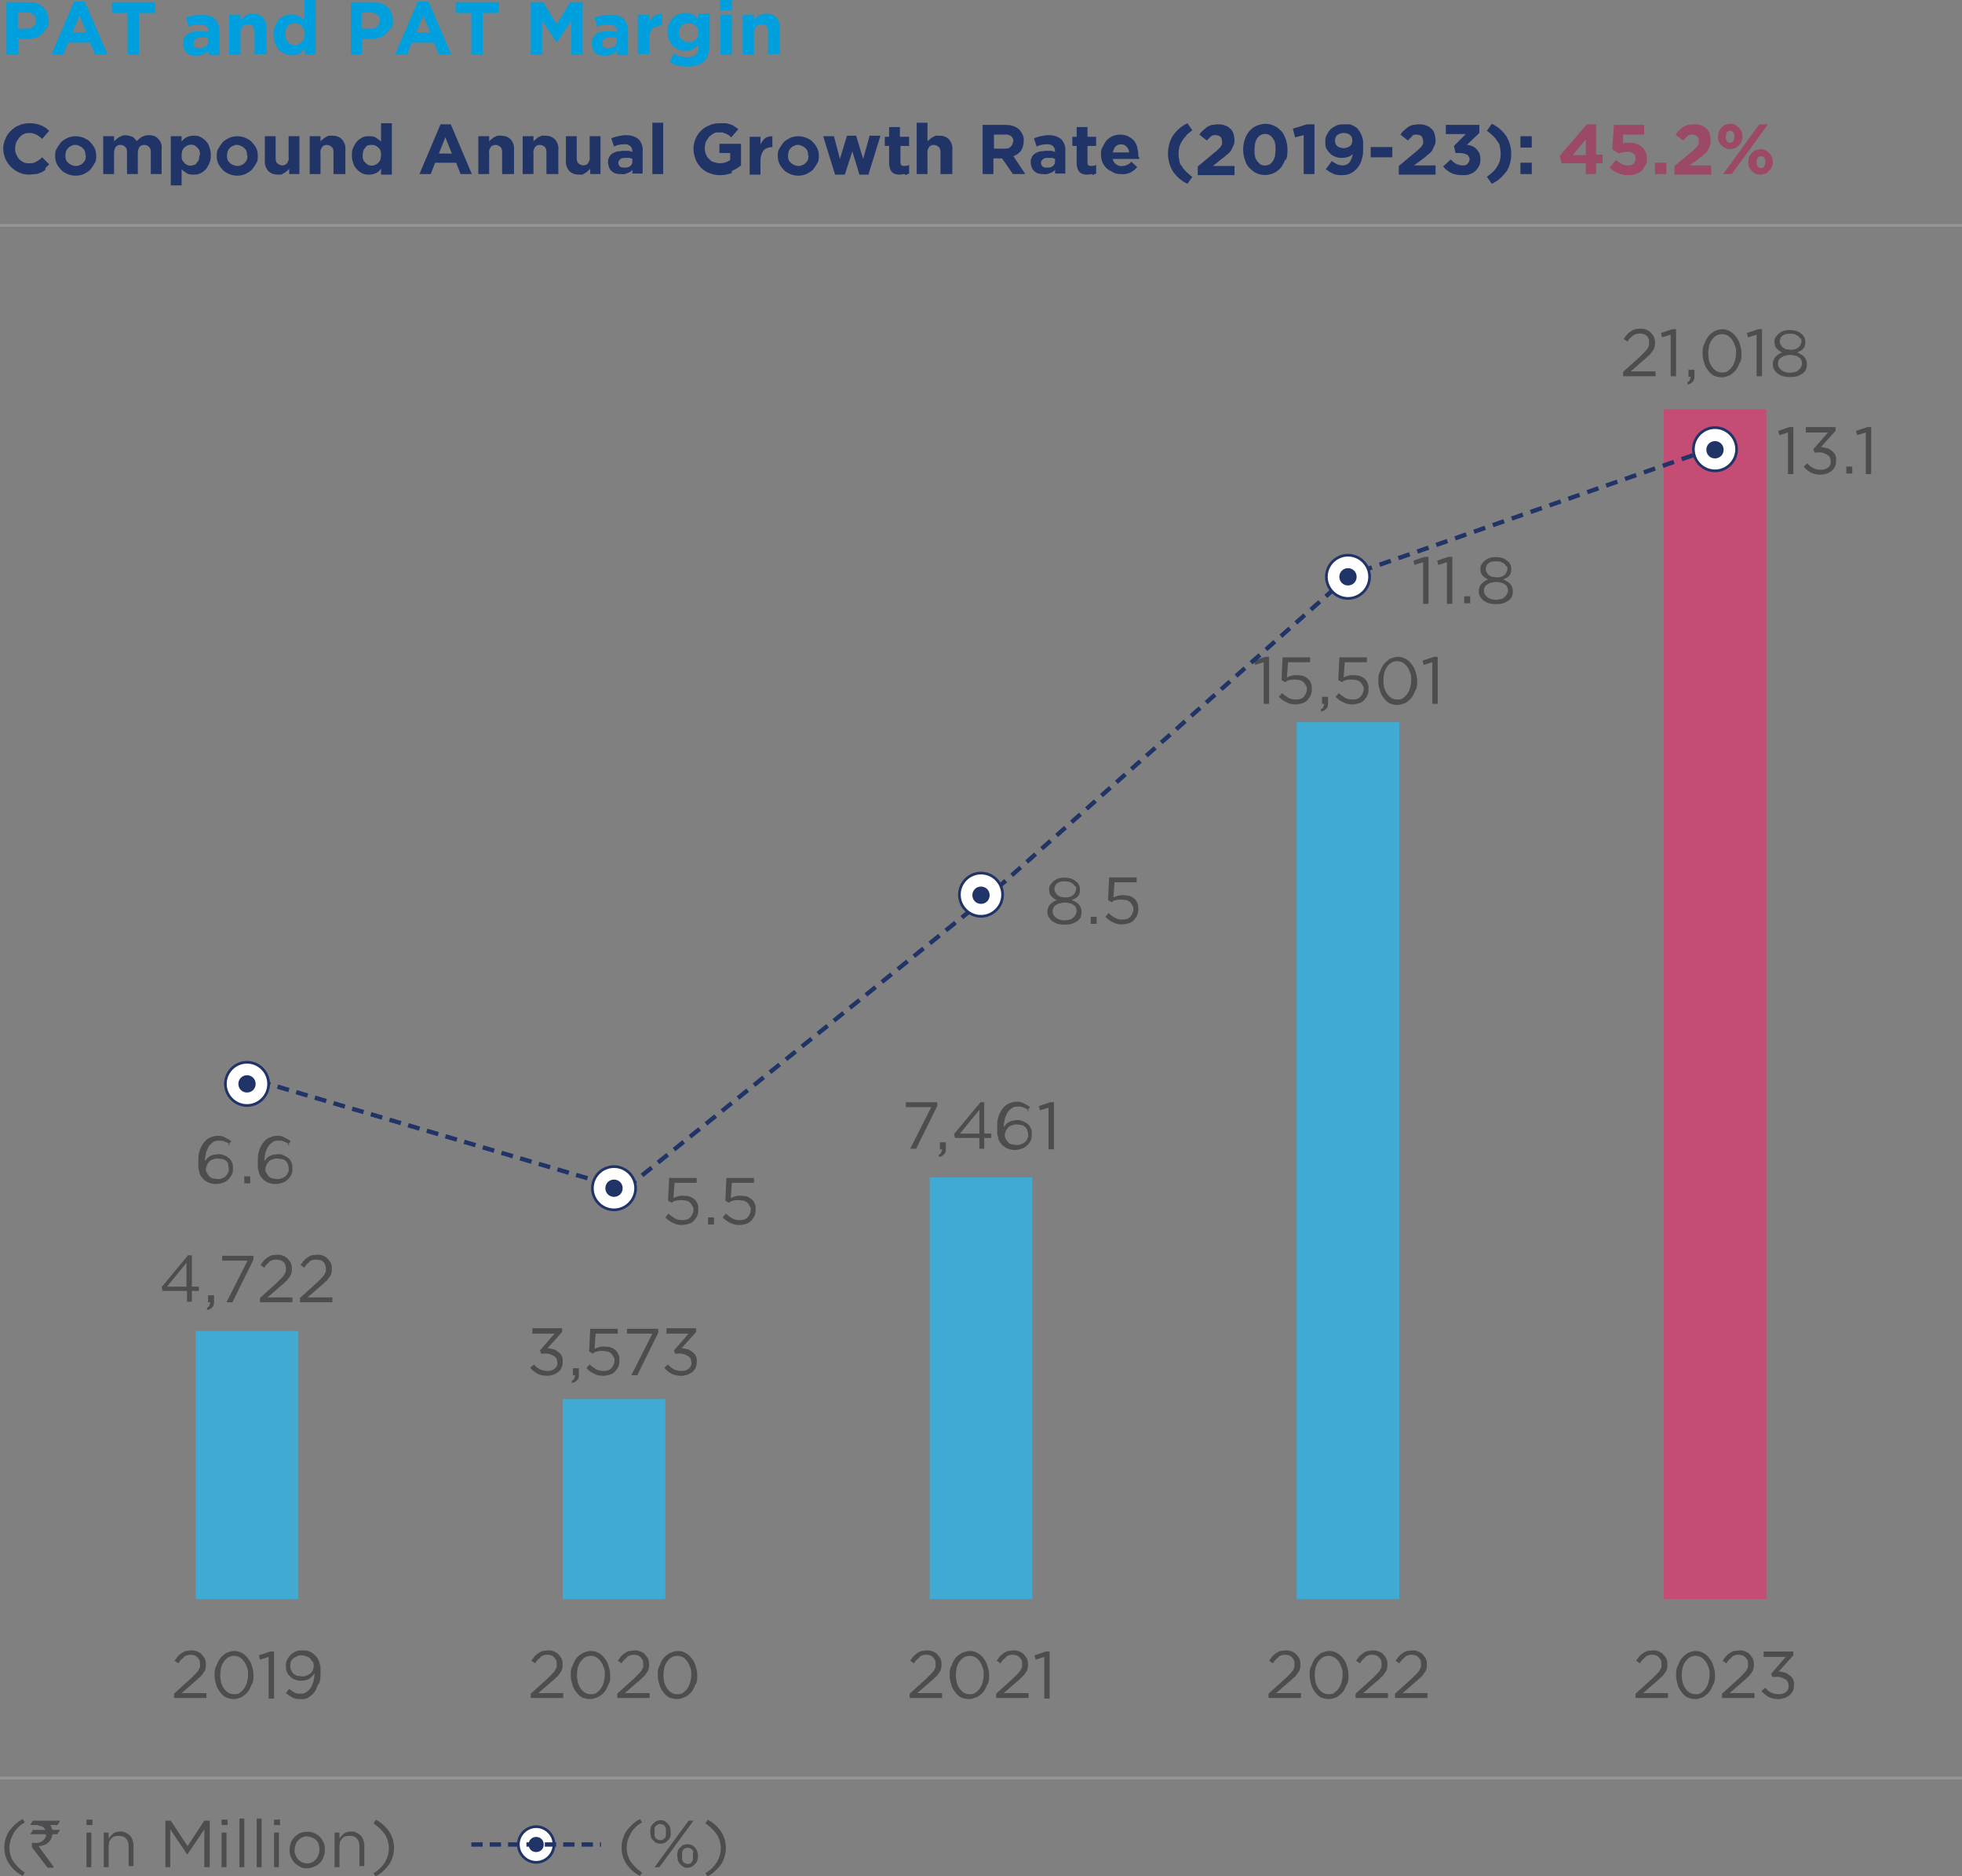<?xml version="1.0" encoding="UTF-8"?>
<svg xmlns="http://www.w3.org/2000/svg" version="1.1" xmlns:xlink="http://www.w3.org/1999/xlink" viewBox="0 0 363 347.1">
  <rect x="0" y="0" width="363" height="347.1" fill="#808080" stroke="none"/>
  <defs>
    <style>
      .cls-1 {
        stroke-dasharray: 0 0 2.2 1.5;
      }

      .cls-1, .cls-2, .cls-3, .cls-4, .cls-5, .cls-6, .cls-7, .cls-8 {
        fill: none;
      }

      .cls-1, .cls-2, .cls-3, .cls-4, .cls-7, .cls-8 {
        stroke: #213468;
      }

      .cls-1, .cls-3, .cls-4, .cls-7, .cls-8 {
        stroke-width: .8px;
      }

      .cls-9 {
        fill: #213468;
      }

      .cls-9, .cls-10, .cls-11, .cls-5, .cls-12, .cls-13, .cls-14, .cls-15 {
        stroke-width: 0px;
      }

      .cls-10 {
        fill: #9b4966;
      }

      .cls-2, .cls-6 {
        stroke-width: .5px;
      }

      .cls-3 {
        stroke-dasharray: 0 0 2.2 1.5;
      }

      .cls-11 {
        fill: #009fde;
      }

      .cls-16 {
        clip-path: url(#clippath-2);
      }

      .cls-17, .cls-18 {
        isolation: isolate;
      }

      .cls-18 {
        mix-blend-mode: multiply;
        opacity: .8;
      }

      .cls-19 {
        clip-path: url(#clippath-6);
      }

      .cls-4 {
        stroke-dasharray: 0 0 2.3 1.5;
      }

      .cls-20 {
        clip-path: url(#clippath-1);
      }

      .cls-21 {
        clip-path: url(#clippath-4);
      }

      .cls-12 {
        fill: #4d4d4f;
      }

      .cls-6 {
        stroke: #939598;
      }

      .cls-22 {
        clip-path: url(#clippath);
      }

      .cls-23 {
        clip-path: url(#clippath-3);
      }

      .cls-13 {
        fill: #c44c75;
      }

      .cls-14 {
        fill: #2fb4e6;
      }

      .cls-15 {
        fill: #fff;
      }

      .cls-24 {
        clip-path: url(#clippath-5);
      }

      .cls-7 {
        stroke-dasharray: 0 0 2.2 1.4;
      }

      .cls-8 {
        stroke-dasharray: 0 0 2.1 1.3;
      }
    </style>
    <clipPath id="clippath">
      <rect class="cls-5" x="22.4" y="235.4" width="46.7" height="61.9"/>
    </clipPath>
    <clipPath id="clippath-1">
      <rect class="cls-5" x="22.4" y="235.4" width="46.7" height="61.9"/>
    </clipPath>
    <clipPath id="clippath-2">
      <rect class="cls-5" x="90.3" y="248.1" width="46.7" height="49.3"/>
    </clipPath>
    <clipPath id="clippath-3">
      <rect class="cls-5" x="90.3" y="248.1" width="46.7" height="49.3"/>
    </clipPath>
    <clipPath id="clippath-4">
      <rect class="cls-5" x="158.2" y="207.1" width="46.7" height="90.3"/>
    </clipPath>
    <clipPath id="clippath-5">
      <rect class="cls-5" x="158.2" y="207.1" width="46.7" height="90.3"/>
    </clipPath>
    <clipPath id="clippath-6">
      <rect class="cls-5" x="226.1" y="122.9" width="46.7" height="174.5"/>
    </clipPath>
  </defs>
  <g class="cls-17">
    <g id="Group_150473" data-name="Group 150473">
      <g>
        <rect class="cls-5" width="363" height="347.1"/>
        <rect class="cls-5" width="363" height="347.1"/>
        <g id="Group_150470" data-name="Group 150470">
          <path id="Path_14360" data-name="Path 14360" class="cls-15" d="M99.2,344.5c1.8,0,3.3-1.5,3.3-3.3s-1.5-3.3-3.3-3.3-3.3,1.5-3.3,3.3h0c0,1.8,1.5,3.3,3.3,3.3"/>
          <path id="Path_14361" data-name="Path 14361" class="cls-2" d="M99.2,344.5c1.8,0,3.3-1.5,3.3-3.3s-1.5-3.3-3.3-3.3-3.3,1.5-3.3,3.3h0c0,1.8,1.5,3.3,3.3,3.3Z"/>
          <path id="Path_14362" data-name="Path 14362" class="cls-9" d="M99.2,342.6c.8,0,1.4-.6,1.4-1.4s-.6-1.4-1.4-1.4-1.4.6-1.4,1.4.6,1.4,1.4,1.4h0"/>
          <path id="Path_14363" data-name="Path 14363" class="cls-11" d="M8.5,5.3c-.2.4-.5.8-.8,1.1-.4.3-.8.5-1.2.6-.5.1-1,.2-1.5.2h-1.6v2.9H1.2V.4h4c.5,0,1.1,0,1.6.2.4.1.8.4,1.2.7.3.3.6.7.7,1.1.2.4.3.9.3,1.4h0c0,.5,0,1-.3,1.5M6.7,3.8c0-.4-.1-.8-.5-1.1-.4-.3-.8-.4-1.3-.4h-1.6v3h1.7c.5,0,.9-.1,1.2-.4.3-.3.5-.6.4-1h0Z"/>
          <path id="Path_14364" data-name="Path 14364" class="cls-11" d="M17.6,10.1l-.9-2.2h-4.1l-.9,2.2h-2.2L13.7.3h2l4.2,9.8h-2.2ZM14.7,2.9l-1.3,3.1h2.6l-1.3-3.1Z"/>
          <path id="Path_14365" data-name="Path 14365" class="cls-11" d="M25.7,2.4v7.7h-2.1V2.4h-2.9V.4h8v2h-2.9Z"/>
          <path id="Path_14366" data-name="Path 14366" class="cls-11" d="M38.6,10.1v-.8c-.3.3-.6.5-.9.7-.4.2-.9.3-1.3.3-.3,0-.7,0-1-.1-.3,0-.6-.2-.8-.4-.2-.2-.4-.4-.5-.7-.1-.3-.2-.6-.2-1h0c0-.4,0-.8.2-1.1.1-.3.4-.5.6-.7.3-.2.6-.4.9-.4.4-.1.8-.1,1.2-.1.3,0,.7,0,1,0,.3,0,.6.1.8.2h0c0-.5-.1-.9-.4-1.1-.3-.3-.8-.4-1.2-.3-.4,0-.7,0-1.1,0-.3,0-.7.2-1,.3l-.5-1.6c.4-.2.8-.3,1.3-.4.5-.1,1.1-.2,1.6-.2.9,0,1.8.2,2.5.8.6.7.8,1.5.8,2.4v4.3h-2ZM38.6,7.1c-.2,0-.4-.2-.6-.2-.2,0-.5,0-.7,0-.4,0-.7,0-1.1.3-.3.2-.4.5-.4.8h0c0,.3.1.5.3.7.2.2.5.2.8.2.4,0,.9-.1,1.2-.4.3-.2.5-.6.4-.9v-.4Z"/>
          <path id="Path_14367" data-name="Path 14367" class="cls-11" d="M47.1,10.1v-4.1c0-.4,0-.8-.3-1.1-.2-.3-.6-.4-.9-.4-.4,0-.7.1-1,.4-.3.3-.4.7-.4,1.1v4.1h-2.1V2.7h2.1v1.1c.1-.2.3-.3.4-.5.1-.1.3-.3.5-.4.2-.1.4-.2.6-.3.2,0,.5-.1.7-.1.7,0,1.4.2,1.9.7.5.6.7,1.3.7,2v4.8h-2.1Z"/>
          <path id="Path_14368" data-name="Path 14368" class="cls-11" d="M56.4,10.1v-1.1c-.3.3-.6.6-.9.9-.4.2-.9.4-1.4.3-.4,0-.9,0-1.3-.2-.4-.2-.8-.4-1.1-.7-.3-.3-.6-.8-.8-1.2-.2-.5-.3-1.1-.3-1.6h0c0-.6,0-1.1.3-1.7.2-.4.4-.9.7-1.2.3-.3.7-.6,1.1-.7.4-.2.8-.3,1.3-.2.5,0,1,0,1.4.3.3.2.7.5.9.8V0h2.1v10.1h-2.1ZM56.4,6.4c0-.3,0-.6-.1-.8,0-.2-.2-.5-.4-.7-.3-.4-.8-.6-1.3-.6-.2,0-.5,0-.7.1-.2,0-.4.2-.6.4-.2.2-.3.4-.4.6-.1.3-.1.6-.1.8h0c0,.3,0,.6.1.9,0,.2.2.5.4.7.2.2.4.3.6.4.2,0,.5.1.7.1.5,0,.9-.2,1.3-.6.2-.2.3-.4.4-.7,0-.3.1-.6.1-.8h0Z"/>
          <path id="Path_14369" data-name="Path 14369" class="cls-11" d="M72.1,5.3c-.2.4-.5.8-.8,1.1-.4.3-.8.5-1.2.6-.5.1-1,.2-1.5.2h-1.6v2.9h-2.1V.4h4c.5,0,1.1,0,1.6.2.4.1.8.4,1.2.7.3.3.6.7.7,1.1.2.4.3.9.3,1.4h0c0,.5,0,1-.3,1.5M70.3,3.8c0-.4-.1-.8-.5-1.1-.4-.3-.8-.4-1.3-.4h-1.6v3h1.7c.5,0,.9-.1,1.2-.4.3-.3.5-.6.4-1h0Z"/>
          <path id="Path_14370" data-name="Path 14370" class="cls-11" d="M81.2,10.1l-.9-2.2h-4.1l-.9,2.2h-2.2L77.3.3h2l4.2,9.8h-2.2ZM78.3,2.9l-1.3,3.1h2.6l-1.3-3.1Z"/>
          <path id="Path_14371" data-name="Path 14371" class="cls-11" d="M89.3,2.4v7.7h-2.1V2.4h-2.9V.4h8v2h-2.9Z"/>
          <path id="Path_14372" data-name="Path 14372" class="cls-11" d="M105.7,10.1V3.8l-2.7,4.1h0l-2.7-4.1v6.3h-2.1V.4h2.3l2.5,4.1,2.5-4.1h2.3v9.7h-2.1Z"/>
          <path id="Path_14373" data-name="Path 14373" class="cls-11" d="M114.2,10.1v-.8c-.3.3-.6.5-.9.7-.4.2-.9.3-1.3.3-.3,0-.7,0-1-.1-.3,0-.6-.2-.8-.4-.2-.2-.4-.4-.5-.7-.1-.3-.2-.6-.2-1h0c0-.4,0-.8.2-1.1.1-.3.4-.5.6-.7.3-.2.6-.4.9-.4.4-.1.8-.1,1.2-.1.3,0,.7,0,1,0,.3,0,.6.1.8.2h0c0-.5-.1-.9-.4-1.1-.3-.3-.8-.4-1.2-.3-.4,0-.7,0-1.1,0-.3,0-.7.2-1,.3l-.5-1.6c.4-.2.8-.3,1.3-.4.5-.1,1.1-.2,1.6-.2.9,0,1.8.2,2.5.8.6.7.8,1.5.8,2.4v4.3h-2ZM114.2,7.1c-.2,0-.4-.2-.6-.2-.2,0-.5,0-.7,0-.4,0-.7,0-1.1.3-.3.2-.4.5-.4.8h0c0,.3.1.5.3.7.2.2.5.2.8.2.4,0,.9-.1,1.2-.4.3-.2.5-.6.4-.9v-.4Z"/>
          <path id="Path_14374" data-name="Path 14374" class="cls-11" d="M122.4,4.7c-.6,0-1.2.2-1.7.6-.4.6-.7,1.3-.6,2v2.7h-2.1V2.7h2.1v1.5c.2-.5.5-.9.9-1.2.4-.3,1-.5,1.5-.4v2.2h-.1Z"/>
          <path id="Path_14375" data-name="Path 14375" class="cls-11" d="M131,10.2c-.2.5-.4.9-.8,1.2-.4.3-.8.6-1.3.7-.6.2-1.2.2-1.8.2-.6,0-1.2,0-1.7-.2-.5-.1-1-.3-1.5-.6l.7-1.6c.4.2.8.4,1.2.5.4.1.9.2,1.3.2.6,0,1.2-.1,1.6-.5.4-.4.6-1,.5-1.5v-.4c-.3.4-.6.7-1,.9-.4.2-.9.3-1.4.3-.4,0-.8,0-1.2-.2-.4-.1-.7-.4-1.1-.7-.3-.3-.6-.7-.7-1.1-.2-.5-.3-1-.3-1.5h0c0-.5,0-1,.3-1.5.2-.4.4-.8.7-1.1.3-.3.7-.5,1.1-.7.4-.2.8-.2,1.2-.2.5,0,1,0,1.4.3.4.2.7.5,1,.8v-1h2.1v5.7c0,.6,0,1.2-.3,1.8M129.2,6c0-.2,0-.5-.1-.7,0-.2-.2-.4-.4-.5-.2-.2-.4-.3-.6-.4-.2,0-.5-.1-.7-.1-.2,0-.5,0-.7.1-.2,0-.4.2-.6.4-.2.2-.3.3-.4.5,0,.2-.1.5-.1.7h0c0,.5.2,1,.5,1.3.4.3.8.5,1.3.5.2,0,.5,0,.7-.1.2,0,.4-.2.6-.4.2-.2.3-.3.4-.5,0-.2.1-.5.1-.7h0Z"/>
          <path id="Path_14376" data-name="Path 14376" class="cls-11" d="M133.2,0h2.2v1.9h-2.2V0ZM133.3,2.7h2.1v7.4h-2.1V2.7Z"/>
          <path id="Path_14377" data-name="Path 14377" class="cls-11" d="M142.1,10.1v-4.1c0-.4,0-.8-.3-1.1-.2-.3-.6-.4-.9-.4-.4,0-.7.1-1,.4-.3.3-.4.7-.4,1.1v4.1h-2.1V2.7h2.1v1.1c.1-.2.3-.3.4-.5.1-.1.3-.3.5-.4.2-.1.4-.2.6-.3.2,0,.5-.1.7-.1.7,0,1.4.2,1.9.7.5.6.7,1.3.7,2v4.8h-2.1Z"/>
          <path id="Path_14378" data-name="Path 14378" class="cls-9" d="M8.4,31.4c-.3.2-.5.4-.8.5-.3.1-.6.3-1,.3-.4,0-.8.1-1.2.1-.6,0-1.3-.1-1.9-.4-1.1-.5-2-1.4-2.5-2.5-.2-.6-.4-1.2-.4-1.8h0c0-.7.1-1.3.4-1.9.2-.6.6-1.1,1-1.5.4-.4.9-.8,1.5-1,.6-.3,1.3-.4,1.9-.4.4,0,.8,0,1.2.1.3,0,.7.2,1,.3.3.1.6.3.8.4.2.2.5.4.7.6l-1.3,1.5c-.3-.3-.7-.6-1.1-.8-.4-.2-.8-.3-1.2-.3-.4,0-.7,0-1.1.2-.3.1-.6.4-.8.6-.2.3-.4.6-.6.9-.1.4-.2.7-.2,1.1h0c0,.4,0,.8.2,1.1.1.3.3.6.5.9.5.5,1.2.9,1.9.8.5,0,.9,0,1.3-.3.4-.2.8-.5,1.1-.8l1.3,1.3c-.2.2-.5.5-.7.7"/>
          <path id="Path_14379" data-name="Path 14379" class="cls-9" d="M17.5,30.2c-.2.4-.5.8-.8,1.2-.3.3-.8.6-1.2.8-1,.4-2,.4-3,0-.4-.2-.9-.4-1.2-.8-.3-.3-.6-.7-.8-1.1-.2-.4-.3-.9-.3-1.4h0c0-.5,0-1,.3-1.4.2-.4.5-.8.8-1.2.3-.3.8-.6,1.2-.8,1-.4,2-.4,3,0,.4.2.9.4,1.2.8.3.3.6.7.8,1.1.2.4.3.9.3,1.4h0c0,.5,0,1-.3,1.4M15.8,28.7c0-.3,0-.5-.1-.7,0-.2-.2-.4-.4-.6-.2-.2-.4-.3-.6-.4-.2-.1-.5-.2-.7-.2-.3,0-.5,0-.8.2-.2,0-.4.2-.6.4-.2.2-.3.4-.4.6,0,.2-.1.5-.1.7h0c0,.3,0,.5.1.8,0,.2.2.4.4.6.2.2.4.3.6.4.2.1.5.2.8.2.3,0,.5,0,.8-.2.2,0,.4-.2.6-.4.2-.2.3-.4.4-.6,0-.2.1-.5.1-.7h0Z"/>
          <path id="Path_14380" data-name="Path 14380" class="cls-9" d="M27.9,32.2v-3.9c0-.4,0-.8-.3-1.1-.2-.2-.5-.4-.9-.4-.3,0-.7.1-.9.4-.2.3-.3.7-.3,1.1v3.9h-2v-3.9c0-.4,0-.8-.3-1.1-.2-.2-.5-.4-.9-.4-.3,0-.7.1-.9.4-.2.3-.3.7-.3,1.1v3.9h-2v-7h2v1c.1-.2.2-.3.4-.4.1-.1.3-.3.5-.4.2-.1.4-.2.6-.3.6-.2,1.3,0,1.9.2.3.2.6.5.8.8.3-.3.6-.6,1-.8.4-.2.8-.3,1.3-.3.6,0,1.3.2,1.7.7.5.5.7,1.2.6,1.9v4.6h-2Z"/>
          <path id="Path_14381" data-name="Path 14381" class="cls-9" d="M38.7,30.3c-.2.4-.4.8-.7,1.1-.3.3-.6.5-1,.7-.4.2-.8.2-1.2.2-.5,0-.9,0-1.3-.3-.3-.2-.6-.4-.9-.7v3h-2v-9.1h2v1c.2-.3.5-.6.9-.8.4-.2.8-.3,1.3-.3.4,0,.8,0,1.2.2.4.2.7.4,1,.7.3.3.6.7.7,1.1.2.5.3,1,.3,1.5h0c0,.6,0,1.1-.3,1.6M37,28.7c0-.3,0-.5-.1-.8,0-.2-.2-.4-.4-.6-.2-.2-.3-.3-.5-.4-.6-.3-1.4-.1-1.9.4-.2.2-.3.4-.4.6,0,.3-.1.5-.1.8h0c0,.3,0,.6.1.8,0,.2.2.4.4.6.1.2.3.3.5.4.4.2.9.2,1.3,0,.2,0,.4-.2.5-.4.2-.2.3-.4.4-.6,0-.3.1-.5.1-.8h0Z"/>
          <path id="Path_14382" data-name="Path 14382" class="cls-9" d="M47.4,30.2c-.2.4-.5.8-.8,1.2-.3.3-.8.6-1.2.8-1,.4-2,.4-3,0-.4-.2-.9-.4-1.2-.8-.3-.3-.6-.7-.8-1.1-.2-.4-.3-.9-.3-1.4h0c0-.5,0-1,.3-1.4.2-.4.5-.8.8-1.2.3-.3.8-.6,1.2-.8,1-.4,2-.4,3,0,.4.2.9.4,1.2.8.3.3.6.7.8,1.1.2.4.3.9.3,1.4h0c0,.5,0,1-.3,1.4M45.7,28.7c0-.3,0-.5-.1-.7,0-.2-.2-.4-.4-.6-.2-.2-.4-.3-.6-.4-.2-.1-.5-.2-.7-.2-.3,0-.5,0-.8.2-.2,0-.4.2-.6.4-.2.2-.3.4-.4.6,0,.2-.1.5-.1.7h0c0,.3,0,.5.1.8,0,.2.2.4.4.6.2.2.4.3.6.4.2.1.5.2.8.2.3,0,.5,0,.8-.2.2,0,.4-.2.6-.4.2-.2.3-.4.4-.6,0-.2.1-.5.1-.7h0Z"/>
          <path id="Path_14383" data-name="Path 14383" class="cls-9" d="M53.5,32.2v-1c-.1.1-.2.3-.4.4-.1.1-.3.3-.5.4-.2.1-.4.2-.5.3-.2,0-.5,0-.7,0-.7,0-1.3-.2-1.8-.7-.4-.5-.7-1.2-.6-1.9v-4.5h2v3.9c0,.4,0,.8.3,1.1.2.2.6.4.9.4.3,0,.7-.1.9-.4.2-.3.4-.7.3-1.1v-3.9h2v7h-2Z"/>
          <path id="Path_14384" data-name="Path 14384" class="cls-9" d="M61.7,32.2v-3.9c0-.4,0-.8-.3-1.1-.2-.2-.6-.4-.9-.4-.3,0-.7.1-.9.4-.2.3-.4.7-.3,1.1v3.9h-2v-7h2v1c.1-.2.2-.3.4-.4.1-.1.3-.3.5-.4.2-.1.4-.2.6-.3.2,0,.4,0,.7,0,.7,0,1.3.2,1.8.7.4.5.7,1.2.6,1.9v4.5h-2Z"/>
          <path id="Path_14385" data-name="Path 14385" class="cls-9" d="M70.5,32.2v-1c-.2.3-.5.6-.9.8-.4.2-.8.3-1.3.3-.4,0-.8,0-1.2-.2-.4-.2-.7-.4-1-.7-.3-.3-.6-.7-.7-1.1-.2-.5-.3-1-.3-1.5h0c0-.6,0-1.1.3-1.6.2-.4.4-.8.7-1.1.3-.3.6-.5,1-.7.4-.2.8-.2,1.2-.2.5,0,.9,0,1.3.3.3.2.6.4.9.7v-3.4h2v9.5h-2ZM70.5,28.7c0-.3,0-.5-.1-.8,0-.2-.2-.4-.4-.6-.3-.3-.7-.5-1.2-.5-.2,0-.5,0-.7.1-.2,0-.4.2-.5.4-.2.2-.3.4-.4.6,0,.3-.1.5-.1.8h0c0,.3,0,.6.1.8,0,.2.2.4.4.6.2.2.3.3.5.4.6.3,1.4.1,1.9-.4.2-.2.3-.4.4-.6,0-.3.1-.5.1-.8h0Z"/>
          <path id="Path_14386" data-name="Path 14386" class="cls-9" d="M85.2,32.2l-.8-2.1h-3.9l-.8,2.1h-2.1l3.9-9.2h1.9l3.9,9.2h-2.1ZM82.4,25.4l-1.2,3h2.4l-1.2-3Z"/>
          <path id="Path_14387" data-name="Path 14387" class="cls-9" d="M92.9,32.2v-3.9c0-.4,0-.8-.3-1.1-.2-.2-.6-.4-.9-.4-.3,0-.7.1-.9.4-.2.3-.4.7-.3,1.1v3.9h-2v-7h2v1c.1-.2.2-.3.4-.4.1-.1.3-.3.5-.4.2-.1.4-.2.6-.3.2,0,.4,0,.7,0,.7,0,1.3.2,1.8.7.4.5.7,1.2.6,1.9v4.5h-2Z"/>
          <path id="Path_14388" data-name="Path 14388" class="cls-9" d="M101.1,32.2v-3.9c0-.4,0-.8-.3-1.1-.2-.2-.6-.4-.9-.4-.3,0-.7.1-.9.4-.2.3-.4.7-.3,1.1v3.9h-2v-7h2v1c.1-.2.2-.3.4-.4.1-.1.3-.3.5-.4.2-.1.4-.2.6-.3.2,0,.4,0,.7,0,.7,0,1.3.2,1.8.7.4.5.7,1.2.6,1.9v4.5h-2Z"/>
          <path id="Path_14389" data-name="Path 14389" class="cls-9" d="M109.2,32.2v-1c-.1.1-.2.3-.4.4-.1.1-.3.3-.5.4-.2.1-.4.2-.5.3-.2,0-.5,0-.7,0-.7,0-1.3-.2-1.8-.7-.4-.5-.7-1.2-.6-1.9v-4.5h2v3.9c0,.4,0,.8.3,1.1.2.2.6.4.9.4.3,0,.7-.1.9-.4.2-.3.4-.7.3-1.1v-3.9h2v7h-2Z"/>
          <path id="Path_14390" data-name="Path 14390" class="cls-9" d="M117,32.2v-.8c-.2.3-.5.5-.9.6-.4.2-.8.3-1.2.2-.3,0-.6,0-.9-.1-.3,0-.5-.2-.8-.4-.2-.2-.4-.4-.5-.7-.1-.3-.2-.6-.2-.9h0c0-.4,0-.7.2-1,.1-.3.3-.5.6-.7.3-.2.6-.3.9-.4.4,0,.8-.1,1.1-.1.3,0,.6,0,.9,0,.3,0,.5.1.8.2h0c0-.5-.1-.8-.4-1.1-.3-.2-.7-.4-1.1-.3-.3,0-.7,0-1,.1-.3,0-.6.2-.9.3l-.5-1.5c.4-.2.8-.3,1.2-.4.5-.1,1-.2,1.5-.2.9,0,1.7.2,2.4.8.5.6.8,1.4.7,2.2v4.1h-1.9ZM117.1,29.4c-.2,0-.4-.1-.6-.2-.2,0-.5,0-.7,0-.4,0-.7,0-1,.2-.2.2-.4.4-.4.7h0c0,.3.1.5.3.7.2.2.5.2.8.2.4,0,.8,0,1.1-.3.3-.2.4-.5.4-.9v-.4Z"/>
          <rect id="Rectangle_5707" data-name="Rectangle 5707" class="cls-9" x="120.7" y="22.7" width="2" height="9.5"/>
          <path id="Path_14391" data-name="Path 14391" class="cls-9" d="M135.4,32c-.7.3-1.5.4-2.2.4-.7,0-1.3-.1-2-.4-1.1-.4-2-1.3-2.5-2.5-.2-.6-.4-1.2-.4-1.9h0c0-1.9,1.1-3.7,2.9-4.4.6-.3,1.3-.4,1.9-.4.4,0,.7,0,1.1,0,.3,0,.6.1.9.2.3.1.6.2.8.4.3.2.5.3.7.5l-1.3,1.5c-.2-.1-.3-.3-.5-.4-.2-.1-.4-.2-.5-.3-.2,0-.4-.1-.6-.2-.2,0-.5,0-.7,0-.4,0-.7,0-1,.2-.3.2-.6.4-.8.6-.2.3-.4.6-.6.9-.1.4-.2.7-.2,1.1h0c0,.4,0,.8.2,1.2.1.3.3.7.6.9.2.3.5.5.9.6.4.1.7.2,1.1.2.7,0,1.3-.2,1.9-.6v-1.3h-2v-1.7h4v4c-.5.4-1.1.8-1.7,1"/>
          <path id="Path_14392" data-name="Path 14392" class="cls-9" d="M142.9,27.2c-.6,0-1.2.2-1.6.6-.4.5-.6,1.2-.6,1.9v2.6h-2v-7h2v1.4c.2-.4.5-.8.8-1.1.4-.3.9-.4,1.4-.4v2.1h-.1Z"/>
          <path id="Path_14393" data-name="Path 14393" class="cls-9" d="M151.2,30.2c-.2.4-.5.8-.8,1.2-.3.3-.8.6-1.2.8-1,.4-2,.4-3,0-.4-.2-.9-.4-1.2-.8-.3-.3-.6-.7-.8-1.1-.2-.4-.3-.9-.3-1.4h0c0-.5,0-1,.3-1.4.2-.4.5-.8.8-1.2.3-.3.8-.6,1.2-.8,1-.4,2-.4,3,0,.4.2.9.4,1.2.8.3.3.6.7.8,1.1.2.4.3.9.3,1.4h0c0,.5,0,1-.3,1.4M149.5,28.7c0-.3,0-.5-.1-.7,0-.2-.2-.4-.4-.6-.2-.2-.4-.3-.6-.4-.2-.1-.5-.2-.7-.2-.3,0-.5,0-.8.2-.2,0-.4.2-.6.4-.2.2-.3.4-.4.6,0,.2-.1.5-.1.7h0c0,.3,0,.5.1.8,0,.2.2.4.4.6.2.2.4.3.6.4.2.1.5.2.8.2.3,0,.5,0,.8-.2.2,0,.4-.2.6-.4.2-.2.3-.4.4-.6,0-.2.1-.5.1-.7h0Z"/>
          <path id="Path_14394" data-name="Path 14394" class="cls-9" d="M160.8,32.3h-1.8l-1.3-4.3-1.4,4.3h-1.8l-2.2-7.1h2l1.1,4.2,1.3-4.3h1.7l1.3,4.3,1.2-4.3h2l-2.2,7.1Z"/>
          <path id="Path_14395" data-name="Path 14395" class="cls-9" d="M167.4,32.2c-.3,0-.6.1-.9.1-.3,0-.6,0-.8-.1-.2,0-.5-.2-.6-.3-.2-.2-.3-.4-.4-.6-.1-.3-.2-.7-.2-1v-3.3h-.8v-1.7h.8v-1.8h2v1.8h1.7v1.7h-1.6v3c0,.5.2.7.6.7.3,0,.7,0,1-.2v1.6c-.2.1-.5.2-.7.3"/>
          <path id="Path_14396" data-name="Path 14396" class="cls-9" d="M174,32.2v-3.9c0-.4,0-.8-.3-1.1-.2-.2-.6-.4-.9-.4-.3,0-.7.1-.9.4-.2.3-.4.7-.3,1.1v3.9h-2v-9.5h2v3.5c.1-.2.2-.3.4-.4.1-.1.3-.3.5-.4.2-.1.4-.2.6-.3.2,0,.4,0,.7,0,.7,0,1.3.2,1.8.7.4.5.7,1.2.6,1.9v4.5h-2Z"/>
          <path id="Path_14397" data-name="Path 14397" class="cls-9" d="M187.4,32.2l-2-2.9h-1.6v2.9h-2v-9.1h4.2c.9,0,1.8.2,2.5.8.6.6,1,1.4.9,2.2h0c0,.7-.2,1.3-.5,1.8-.4.5-.9.8-1.4,1l2.2,3.3h-2.4ZM187.5,26.2c0-.4-.1-.7-.4-1-.3-.2-.8-.4-1.2-.3h-2v2.6h2c.4,0,.8,0,1.1-.4.3-.2.4-.6.4-.9h0Z"/>
          <path id="Path_14398" data-name="Path 14398" class="cls-9" d="M195.2,32.2v-.8c-.2.3-.5.5-.9.6-.4.2-.8.3-1.2.2-.3,0-.6,0-.9-.1-.3,0-.5-.2-.8-.4-.2-.2-.4-.4-.5-.7-.1-.3-.2-.6-.2-.9h0c0-.4,0-.7.2-1,.1-.3.3-.5.6-.7.3-.2.6-.3.9-.4.4,0,.8-.1,1.1-.1.3,0,.6,0,.9,0,.3,0,.5.1.8.2h0c0-.5-.1-.8-.4-1.1-.3-.2-.7-.4-1.1-.3-.3,0-.7,0-1,.1-.3,0-.6.2-.9.3l-.5-1.5c.4-.2.8-.3,1.2-.4.5-.1,1-.2,1.5-.2.9,0,1.7.2,2.4.8.5.6.8,1.4.7,2.2v4.1h-1.9ZM195.3,29.4c-.2,0-.4-.1-.6-.2-.2,0-.5,0-.7,0-.4,0-.7,0-1,.2-.2.2-.4.4-.4.7h0c0,.3.1.5.3.7.2.2.5.2.8.2.4,0,.8,0,1.1-.3.3-.2.4-.5.4-.9v-.4Z"/>
          <path id="Path_14399" data-name="Path 14399" class="cls-9" d="M202.1,32.2c-.3,0-.6.1-.9.1-.3,0-.6,0-.8-.1-.2,0-.5-.2-.6-.3-.2-.2-.3-.4-.4-.6-.1-.3-.2-.7-.2-1v-3.3h-.8v-1.7h.8v-1.8h2v1.8h1.6v1.7h-1.6v3c0,.5.2.7.6.7.3,0,.7,0,1-.2v1.6c-.2.1-.5.2-.7.3"/>
          <path id="Path_14400" data-name="Path 14400" class="cls-9" d="M210.8,29.2c0,0,0,.2,0,.2h-4.9c0,.4.3.8.6,1,.3.2.7.4,1.1.3.3,0,.6,0,.9-.2.3-.1.6-.3.8-.6l1.1,1c-.3.4-.7.7-1.2,1-.5.2-1.1.4-1.7.3-.5,0-1,0-1.5-.3-.4-.2-.8-.4-1.2-.7-.3-.3-.6-.7-.8-1.1-.2-.5-.3-1-.3-1.5h0c0-.5,0-1,.3-1.4.2-.4.4-.8.7-1.2.3-.3.7-.6,1.1-.8.9-.4,2-.4,2.9,0,.4.2.8.5,1.1.8.3.4.5.8.6,1.2.1.5.2.9.2,1.4h0v.3M208.4,27.1c-.3-.3-.6-.4-1-.4-.4,0-.7.1-1,.4-.3.3-.4.7-.5,1.1h3c0-.4-.2-.8-.5-1.1"/>
          <path id="Path_14401" data-name="Path 14401" class="cls-9" d="M219.5,25.1c-.3.3-.6.6-.8,1-.2.3-.4.7-.5,1.1-.2.8-.2,1.7,0,2.5,0,.4.2.8.5,1.1.2.4.5.7.8,1,.4.3.7.7,1.1.9l-.9,1.3c-1.1-.5-2-1.3-2.7-2.3-.6-1-.9-2.1-.9-3.3,0-1.2.3-2.3.9-3.3.7-1,1.6-1.8,2.7-2.3l.9,1.3c-.4.3-.8.6-1.1.9"/>
          <path id="Path_14402" data-name="Path 14402" class="cls-9" d="M224.2,25.1c-.3.3-.7.6-.9.9l-1.4-1.1c.2-.3.4-.6.7-.8.2-.2.5-.4.7-.6.3-.2.6-.3.9-.4.4,0,.7-.1,1.1-.1.4,0,.9,0,1.3.2.4.1.7.3,1,.6.3.2.5.6.6.9.1.4.2.8.2,1.2,0,.3,0,.7-.2,1-.1.3-.3.6-.4.9-.2.3-.5.6-.8.8-.3.3-.7.6-1.1.9l-1.5,1.2h4v1.7h-6.8v-1.6l3-2.5c.3-.2.5-.4.7-.6.2-.2.3-.3.5-.5.1-.2.2-.3.3-.5,0-.2,0-.3,0-.5,0-.3-.1-.7-.3-.9-.2-.2-.6-.3-.9-.3-.3,0-.7,0-.9.3"/>
          <path id="Path_14403" data-name="Path 14403" class="cls-9" d="M237.8,29.5c-.2.5-.5,1.1-.8,1.5-.4.4-.8.8-1.3,1-1.1.5-2.3.5-3.3,0-.5-.2-.9-.6-1.3-1-.4-.4-.6-.9-.8-1.5-.4-1.2-.4-2.5,0-3.7.2-.6.5-1.1.8-1.5.4-.4.8-.8,1.3-1,.5-.2,1.1-.4,1.7-.4.6,0,1.1.1,1.7.4.5.2.9.6,1.3,1,.4.4.6,1,.8,1.5.2.6.3,1.2.3,1.9,0,.6,0,1.3-.3,1.9M235.9,26.5c0-.3-.2-.6-.4-.9-.2-.3-.4-.5-.6-.6-.5-.3-1.1-.3-1.7,0-.3.2-.5.4-.6.6-.2.3-.3.6-.4.9,0,.4-.1.8-.1,1.2,0,.4,0,.8.1,1.2,0,.3.2.6.4.9.2.2.4.5.6.6.5.3,1.1.3,1.7,0,.3-.2.5-.4.6-.6.2-.3.3-.6.4-.9,0-.4.1-.8.1-1.2,0-.4,0-.8-.1-1.2"/>
          <path id="Path_14404" data-name="Path 14404" class="cls-9" d="M241.8,23h1.4v9.2h-2v-7.2l-1.6.4-.4-1.6,2.6-.8Z"/>
          <path id="Path_14405" data-name="Path 14405" class="cls-9" d="M252,29.4c-.2.6-.4,1.1-.8,1.6-.3.4-.8.8-1.2,1-.5.3-1.1.4-1.7.4-.6,0-1.2,0-1.7-.3-.5-.2-.9-.5-1.3-.8l1.1-1.5c.3.2.6.4,1,.6.3.1.7.2,1,.2.5,0,1-.2,1.3-.6.3-.4.5-1,.6-1.5-.2.2-.5.4-.8.5-.3.1-.7.2-1.1.2-.5,0-.9,0-1.3-.2-.4-.1-.7-.3-1-.6-.3-.3-.5-.6-.7-.9-.2-.4-.2-.8-.2-1.3,0-.4,0-.9.3-1.3.2-.4.4-.7.7-1,.3-.3.7-.5,1.1-.7.5-.2.9-.2,1.4-.2.3,0,.6,0,.8,0,.2,0,.5,0,.7.2.2,0,.4.2.6.3.2.1.4.3.5.5.2.2.3.4.4.6.1.2.3.5.3.7.1.3.2.6.2,1,0,.4,0,.8,0,1.2,0,.7,0,1.4-.3,2M249.8,25c-.3-.3-.8-.4-1.2-.4-.4,0-.8.1-1.2.4-.3.3-.4.6-.4,1,0,.4.1.8.4,1,.3.3.8.4,1.2.4.4,0,.8-.1,1.2-.4.3-.3.4-.6.4-1,0-.4-.1-.8-.4-1"/>
          <rect id="Rectangle_5708" data-name="Rectangle 5708" class="cls-9" x="253.6" y="27.2" width="4" height="1.9"/>
          <path id="Path_14406" data-name="Path 14406" class="cls-9" d="M261.4,25.1c-.3.3-.7.6-.9.9l-1.4-1.1c.2-.3.4-.6.7-.8.2-.2.5-.4.7-.6.3-.2.6-.3.9-.4.4,0,.7-.1,1.1-.1.4,0,.9,0,1.3.2.4.1.7.3,1,.6.3.2.5.6.6.9.1.4.2.8.2,1.2,0,.3,0,.7-.2,1-.1.3-.3.6-.4.9-.2.3-.5.6-.8.8-.3.3-.7.6-1.1.9l-1.5,1.1h4v1.7h-6.8v-1.6l3-2.5c.3-.2.5-.4.7-.6.2-.2.3-.3.5-.5.1-.2.2-.3.3-.5,0-.2,0-.3,0-.5,0-.3-.1-.7-.3-.9-.2-.2-.6-.3-.9-.3-.3,0-.7,0-.9.3"/>
          <path id="Path_14407" data-name="Path 14407" class="cls-9" d="M267.5,24.8v-1.7h6.2v1.5l-2.3,2.2c.3,0,.6.1.9.2.3.1.6.3.8.5.2.2.4.5.6.8.1.3.2.7.2,1.1,0,.4,0,.8-.2,1.2-.2.4-.4.7-.7,1-.3.3-.7.5-1,.6-.4.2-.9.2-1.4.2-.7,0-1.5-.1-2.1-.4-.6-.3-1.1-.7-1.5-1.2l1.4-1.3c.3.3.6.6,1,.8.4.2.8.3,1.2.3.3,0,.7,0,.9-.3.2-.2.4-.5.4-.8,0-.4-.2-.7-.5-.9-.4-.2-.9-.3-1.3-.3h-.8l-.3-1.3,2.2-2.2h-3.6Z"/>
          <path id="Path_14408" data-name="Path 14408" class="cls-9" d="M278.7,31.7c-.7,1-1.6,1.8-2.7,2.3l-.9-1.3c.4-.3.8-.6,1.1-.9.3-.3.6-.6.8-1,.2-.3.4-.7.5-1.1.2-.8.2-1.7,0-2.5,0-.4-.2-.8-.5-1.1-.2-.4-.5-.7-.8-1-.4-.3-.7-.7-1.1-.9l.9-1.3c1.1.5,2,1.3,2.7,2.3.6,1,.9,2.1.9,3.3,0,1.2-.3,2.3-.9,3.3"/>
          <path id="Path_14409" data-name="Path 14409" class="cls-9" d="M281.3,25.2h2.1v2.1h-2.1v-2.1ZM281.3,30.1h2.1v2.1h-2.1v-2.1Z"/>
          <path id="Path_14410" data-name="Path 14410" class="cls-10" d="M295.3,23v5.6h1.2v1.6h-1.2v2h-1.9v-2h-4.5l-.3-1.4,5-5.8h1.7ZM293.4,25.8l-2.4,2.9h2.4v-2.9Z"/>
          <path id="Path_14411" data-name="Path 14411" class="cls-10" d="M298.6,23.1h5.6v1.8h-3.9v1.6c0,0,.3,0,.4-.1.2,0,.4,0,.7,0,.4,0,.9,0,1.3.2.4.1.7.3,1,.5.3.2.5.6.7.9.2.4.3.9.3,1.3,0,.5,0,.9-.3,1.3-.2.4-.4.7-.7,1-.3.3-.7.5-1.1.6-.5.2-.9.2-1.4.2-.7,0-1.3-.1-1.9-.4-.6-.2-1.1-.6-1.5-1l1.2-1.4c.3.3.7.5,1,.7.4.2.7.3,1.1.3.4,0,.8,0,1.1-.3.3-.2.4-.6.4-1,0-.4-.1-.7-.4-.9-.3-.2-.8-.4-1.2-.3-.3,0-.5,0-.8.1-.2,0-.5.1-.7.2l-1.2-.8.3-4.5Z"/>
          <rect id="Rectangle_5709" data-name="Rectangle 5709" class="cls-10" x="306.2" y="30.1" width="2.1" height="2.1"/>
          <path id="Path_14412" data-name="Path 14412" class="cls-10" d="M312.3,25.1c-.3.3-.7.6-.9.9l-1.4-1.1c.2-.3.4-.6.7-.8.2-.2.5-.4.7-.6.3-.2.6-.3.9-.4.4,0,.7-.1,1.1-.1.4,0,.9,0,1.3.2.4.1.7.3,1,.6.3.2.5.6.6.9.1.4.2.8.2,1.2,0,.3,0,.7-.1,1-.1.3-.3.6-.4.9-.2.3-.5.6-.8.8-.3.3-.7.6-1.1.9l-1.5,1.1h4v1.7h-6.8v-1.6l3-2.5c.3-.2.5-.4.7-.6.2-.2.3-.3.5-.5.1-.2.2-.3.3-.5,0-.2,0-.3,0-.5,0-.3-.1-.7-.3-.9-.2-.2-.6-.3-.9-.3-.3,0-.7,0-.9.3"/>
          <path id="Path_14413" data-name="Path 14413" class="cls-10" d="M322.2,26.2c-.1.3-.3.5-.5.7-.2.2-.4.4-.7.5-.3.1-.6.2-.9.2-.9,0-1.7-.6-2.1-1.4-.2-.6-.2-1.2,0-1.8.1-.3.3-.5.5-.8.2-.2.4-.4.7-.5.3-.1.6-.2.9-.2.3,0,.6,0,.9.2.3.1.5.3.7.5.2.2.4.5.5.7.1.3.2.6.2.9,0,.3,0,.6-.2.9M320.4,32.2h-1.6l6.7-9.2h1.6l-6.7,9.2ZM320.7,24.5c-.1-.2-.4-.3-.6-.3-.3,0-.5.1-.6.3-.1.2-.2.5-.2.8,0,.3,0,.6.2.8.1.2.4.4.6.3.3,0,.5-.1.6-.3.1-.2.2-.5.2-.8,0-.3,0-.6-.2-.8M327.8,30.9c-.1.3-.3.5-.5.7-.2.2-.4.4-.7.5-.3.1-.6.2-.9.2-.6,0-1.2-.2-1.6-.7-.2-.2-.4-.5-.5-.7-.2-.6-.2-1.2,0-1.8.1-.3.3-.5.5-.8.2-.2.4-.4.7-.5.3-.1.6-.2.9-.2.3,0,.6,0,.9.2.3.1.5.3.7.5.2.2.4.5.5.7.1.3.2.6.2.9,0,.3,0,.6-.2.9M326.4,29.2c-.1-.2-.4-.3-.6-.3-.3,0-.5.1-.6.3-.1.2-.2.5-.2.8,0,.3,0,.6.2.8.1.2.4.3.6.3.3,0,.5-.1.6-.3.1-.2.2-.5.2-.8,0-.3,0-.6-.2-.8"/>
          <line id="Line_374" data-name="Line 374" class="cls-6" y1="41.7" x2="363" y2="41.7"/>
          <line id="Line_375" data-name="Line 375" class="cls-6" y1="328.9" x2="363" y2="328.9"/>
          <path id="Path_14414" data-name="Path 14414" class="cls-12" d="M2.5,339.2c-1,1.6-1,3.6,0,5.2.6.8,1.3,1.5,2.1,2l-.4.6c-1-.5-1.9-1.3-2.5-2.2-1.2-1.8-1.2-4.2,0-6.1.7-.9,1.5-1.7,2.5-2.2l.4.6c-.9.5-1.6,1.2-2.1,2"/>
          <path id="Path_14415" data-name="Path 14415" class="cls-12" d="M6.2,336.8h4.9c-.1.3-.3.6-.5.8h-1.3c.2.3.3.6.4.9h1.4s0,0,0,0c-.3.5-.5.8-.5.8h-.9c0,.3-.2.7-.3,1-.2.3-.5.6-.8.8-.4.2-.9.4-1.4.4h0c0,.2.2.3.3.5l2.4,3.3v.2s0,0,0,0h-1.1c-1.9-2.5-2.9-3.8-2.9-3.8v-.8h0c.2,0,.4,0,.6,0,.9.1,1.7-.4,2-1.2,0-.1,0-.2,0-.4h-2.9s0,0,0,0c.3-.5.5-.8.5-.8h2.3c-.2-.3-.4-.6-.8-.7-.2,0-.5-.1-.7-.2h-1.3c.3-.6.5-.8.5-.8"/>
          <path id="Path_14416" data-name="Path 14416" class="cls-12" d="M16,336.6h1.1v1h-1.1v-1ZM16,339h.9v6.4h-.9v-6.4Z"/>
          <path id="Path_14417" data-name="Path 14417" class="cls-12" d="M20.1,345.4h-.9v-6.4h.9v1.1c.2-.3.5-.6.8-.9.4-.3.9-.4,1.3-.4.4,0,.7,0,1,.2.3.1.5.3.8.5.2.2.4.5.5.8.1.3.2.7.2,1v3.9h-.9v-3.7c0-.5-.1-1-.5-1.4-.3-.4-.8-.5-1.3-.5-.3,0-.5,0-.8.1-.2,0-.4.2-.6.4-.2.2-.3.4-.4.6,0,.3-.1.5-.1.8v3.6Z"/>
          <path id="Path_14418" data-name="Path 14418" class="cls-12" d="M34.6,343h0l-3.1-4.6v7h-.9v-8.6h1l3.1,4.7,3.1-4.7h1v8.6h-1v-7l-3.1,4.6Z"/>
          <path id="Path_14419" data-name="Path 14419" class="cls-12" d="M41,336.6h1.1v1h-1.1v-1ZM41,339h.9v6.4h-.9v-6.4Z"/>
          <rect id="Rectangle_5710" data-name="Rectangle 5710" class="cls-12" x="44.3" y="336.4" width=".9" height="9"/>
          <rect id="Rectangle_5711" data-name="Rectangle 5711" class="cls-12" x="47.5" y="336.4" width=".9" height="9"/>
          <path id="Path_14420" data-name="Path 14420" class="cls-12" d="M50.7,336.6h1.1v1h-1.1v-1ZM50.7,339h.9v6.4h-.9v-6.4Z"/>
          <path id="Path_14421" data-name="Path 14421" class="cls-12" d="M59.9,343.5c-.2.4-.4.8-.7,1.1-.3.3-.7.6-1.1.7-.4.2-.9.3-1.3.3-.5,0-.9,0-1.3-.3-.4-.2-.7-.4-1-.7-.3-.3-.5-.7-.7-1.1-.3-.8-.3-1.7,0-2.6.3-.8.9-1.4,1.7-1.8,1.3-.5,2.7-.3,3.7.7.3.3.5.7.7,1.1.2.4.2.8.2,1.3,0,.4,0,.9-.3,1.3M59,341.2c-.1-.3-.3-.6-.5-.8-.2-.2-.5-.4-.8-.5-.3-.1-.6-.2-.9-.2-.3,0-.6,0-.9.2-.3.1-.5.3-.7.5-.2.2-.4.5-.5.8-.1.3-.2.6-.2,1,0,.3,0,.7.2,1,.1.3.3.6.5.8.2.2.5.4.7.5.3.1.6.2.9.2.3,0,.6,0,.9-.2.3-.1.5-.3.7-.5.2-.2.4-.5.5-.8.1-.3.2-.6.2-1,0-.3,0-.7-.2-1"/>
          <path id="Path_14422" data-name="Path 14422" class="cls-12" d="M62.8,345.4h-.9v-6.4h.9v1.1c.2-.3.5-.6.8-.9.4-.3.9-.4,1.3-.4.4,0,.7,0,1,.2.3.1.5.3.8.5.2.2.4.5.5.8.1.3.2.7.2,1v3.9h-.9v-3.7c0-.5-.1-1-.5-1.4-.3-.4-.8-.5-1.3-.5-.3,0-.5,0-.8.1-.2,0-.4.2-.6.4-.2.2-.3.4-.4.6,0,.3-.1.5-.1.8v3.6Z"/>
          <path id="Path_14423" data-name="Path 14423" class="cls-12" d="M69.5,336.6c1,.5,1.9,1.3,2.5,2.2,1.2,1.8,1.2,4.2,0,6.1-.7.9-1.5,1.7-2.5,2.2l-.4-.6c.9-.5,1.6-1.2,2.1-2,1-1.6,1-3.6,0-5.2-.6-.8-1.3-1.5-2.1-2l.4-.6Z"/>
          <path id="Path_14424" data-name="Path 14424" class="cls-12" d="M116.7,339.2c-1,1.6-1,3.6,0,5.2.6.8,1.3,1.5,2.1,2l-.4.6c-1-.5-1.9-1.3-2.5-2.2-1.2-1.8-1.2-4.2,0-6.1.7-.9,1.5-1.7,2.5-2.2l.4.6c-.9.5-1.6,1.2-2.1,2"/>
          <path id="Path_14425" data-name="Path 14425" class="cls-12" d="M124,339.7c0,.3-.2.5-.4.7-.2.2-.4.4-.6.5-.5.2-1.1.2-1.6,0-.2-.1-.4-.3-.6-.5-.2-.2-.3-.4-.4-.7,0-.3-.1-.6-.1-.8,0-.3,0-.6.1-.8,0-.3.2-.5.4-.7.2-.2.4-.4.6-.5.3-.1.5-.2.8-.2.3,0,.5,0,.8.2.2.1.4.3.6.5.2.2.3.4.4.7,0,.3.1.6.1.8,0,.3,0,.6-.1.8M123.2,338.3c0-.2-.1-.3-.2-.5,0-.1-.2-.2-.4-.3-.1,0-.3-.1-.4-.1-.2,0-.3,0-.5.1-.1,0-.3.2-.4.3-.1.1-.2.3-.2.5,0,.2,0,.4,0,.6,0,.2,0,.4,0,.6,0,.2.1.3.2.5,0,.1.2.2.4.3.1,0,.3.1.4.1.2,0,.3,0,.5-.1.1,0,.3-.2.4-.3.1-.1.2-.3.2-.5,0-.2,0-.4,0-.6,0-.2,0-.4,0-.6M122,345.4h-.9l6.3-8.6h.9l-6.3,8.6ZM129,344.1c0,.3-.2.5-.4.7-.2.2-.4.4-.6.5-.3.1-.5.2-.8.2-.3,0-.5,0-.8-.2-.2-.1-.4-.3-.6-.5-.2-.2-.3-.4-.4-.7,0-.3-.1-.6-.1-.8,0-.3,0-.6.1-.8,0-.3.2-.5.4-.7.2-.2.4-.4.6-.5.5-.2,1.1-.2,1.6,0,.2.1.4.3.6.5.2.2.3.4.4.7.2.5.2,1.1,0,1.7M128.3,342.7c0-.2-.1-.3-.2-.5-.1-.1-.2-.2-.4-.3-.1,0-.3-.1-.4-.1-.2,0-.3,0-.5.1-.1,0-.3.2-.4.3-.1.1-.2.3-.2.5,0,.2,0,.4,0,.6,0,.2,0,.4,0,.6,0,.2.1.3.2.5,0,.1.2.2.4.3.1,0,.3.1.4.1.2,0,.3,0,.5-.1.1,0,.3-.2.3-.3.1-.1.2-.3.2-.5,0-.2,0-.4,0-.6,0-.2,0-.4,0-.6"/>
          <path id="Path_14426" data-name="Path 14426" class="cls-12" d="M130.9,336.6c1,.5,1.9,1.3,2.5,2.2,1.2,1.8,1.2,4.2,0,6.1-.7.9-1.5,1.7-2.5,2.2l-.4-.6c.9-.5,1.6-1.2,2.1-2,1-1.6,1-3.6,0-5.2-.6-.8-1.3-1.5-2.1-2l.4-.6Z"/>
          <line id="Line_376" data-name="Line 376" class="cls-8" x1="87.2" y1="341.2" x2="111.2" y2="341.2"/>
          <path id="Path_14427" data-name="Path 14427" class="cls-12" d="M34,306.6c-.4.3-.8.7-1,1.1l-.7-.5c.2-.3.4-.5.6-.8.2-.2.4-.4.7-.6.3-.2.5-.3.8-.4.3,0,.7-.1,1-.1.4,0,.7,0,1.1.2.3.1.6.3.8.5.2.2.4.5.6.8.1.3.2.6.2,1,0,.3,0,.6-.1.9,0,.3-.2.5-.4.8-.2.3-.4.6-.7.8-.3.3-.6.6-1,.9l-2.3,2h4.6v.9h-6v-.8l3.1-2.8c.3-.3.6-.6.8-.8.2-.2.4-.4.6-.7.1-.2.2-.4.3-.6,0-.2,0-.4,0-.6,0-.2,0-.5-.1-.7-.2-.4-.5-.7-.9-.9-.2,0-.4-.1-.7-.1-.5,0-.9.1-1.3.4"/>
          <path id="Path_14428" data-name="Path 14428" class="cls-12" d="M46.6,311.5c-.2.5-.4,1-.7,1.4-.3.4-.7.7-1.1,1-.5.2-1,.4-1.5.4-.5,0-1-.1-1.5-.3-.4-.2-.8-.6-1.1-1-.3-.4-.6-.9-.7-1.4-.2-.6-.3-1.1-.3-1.7,0-.6,0-1.2.3-1.7.2-.5.4-1,.7-1.4.3-.4.7-.7,1.1-1,.5-.2,1-.4,1.5-.4.5,0,1,.1,1.5.4.4.2.8.6,1.1,1,.3.4.6.9.7,1.4.2.6.3,1.1.3,1.7,0,.6,0,1.2-.3,1.7M45.7,308.5c-.1-.4-.3-.8-.5-1.1-.2-.3-.5-.6-.8-.8-.7-.4-1.5-.4-2.2,0-.3.2-.6.5-.8.8-.2.3-.4.7-.5,1.1-.2.9-.2,1.8,0,2.7.1.4.3.8.5,1.1.2.3.5.6.8.8.3.2.7.3,1.1.3.4,0,.8,0,1.1-.3.3-.2.6-.5.8-.8.2-.3.4-.7.5-1.1.1-.4.2-.9.2-1.4,0-.5,0-.9-.2-1.4"/>
          <path id="Path_14429" data-name="Path 14429" class="cls-12" d="M50,305.5h.7v8.7h-1v-7.7l-1.6.5-.2-.8,2.1-.7Z"/>
          <path id="Path_14430" data-name="Path 14430" class="cls-12" d="M58.9,311.5c-.2.5-.4,1-.7,1.5-.3.4-.7.7-1.1,1-.4.2-.9.4-1.5.3-.5,0-1,0-1.5-.3-.4-.2-.8-.5-1.2-.8l.6-.8c.3.3.7.5,1,.7.3.2.7.2,1.1.2.4,0,.7,0,1.1-.3.3-.2.6-.5.8-.8.2-.4.4-.8.5-1.2.1-.5.2-1,.2-1.5-.2.4-.6.7-.9,1-.4.3-1,.4-1.5.4-.4,0-.8,0-1.2-.2-.4-.1-.7-.3-.9-.6-.3-.2-.5-.5-.6-.8-.2-.3-.2-.7-.2-1.1,0-.4,0-.8.2-1.1.3-.7.9-1.3,1.6-1.6.4-.2.8-.2,1.3-.2.4,0,.9,0,1.3.2.4.2.7.4,1,.7.2.2.3.4.5.6.1.2.2.5.3.7,0,.3.2.6.2.9,0,.4,0,.8,0,1.2,0,.6,0,1.3-.3,1.9M57.8,307.4c-.1-.2-.3-.4-.4-.6-.2-.2-.4-.3-.7-.4-.3-.1-.6-.2-.9-.2-.3,0-.6,0-.9.2-.2.1-.5.3-.7.4-.2.2-.3.4-.4.6,0,.2-.1.5-.1.8,0,.3,0,.5.2.8.1.2.2.4.4.6.2.2.4.3.7.4.3,0,.6.1.9.1.3,0,.6,0,.9-.2.3-.1.5-.2.7-.4.2-.2.3-.4.4-.6.2-.5.2-1,0-1.5"/>
          <path id="Path_14431" data-name="Path 14431" class="cls-12" d="M35.5,232.2v5.8h1.3v.8h-1.3v2h-.9v-2h-4.5l-.2-.7,4.9-5.9h.8ZM34.5,233.6l-3.6,4.4h3.6v-4.4Z"/>
          <path id="Path_14432" data-name="Path 14432" class="cls-12" d="M38.7,241.5c.1-.2.2-.4.2-.6h-.4v-1.3h1.1v1.1c0,.4,0,.8-.3,1.1-.3.3-.6.5-1,.5v-.4c.1,0,.3-.2.5-.4"/>
          <path id="Path_14433" data-name="Path 14433" class="cls-12" d="M41.1,232.3h5.8v.7l-3.9,7.9h-1.1l3.9-7.7h-4.7v-.9Z"/>
          <path id="Path_14434" data-name="Path 14434" class="cls-12" d="M49.9,233.4c-.4.3-.8.7-1,1.1l-.7-.5c.2-.3.4-.5.6-.8.2-.2.4-.4.7-.6.3-.2.5-.3.8-.4.3,0,.7-.1,1-.1.4,0,.7,0,1.1.2.3.1.6.3.8.5.2.2.4.5.6.8.1.3.2.6.2,1,0,.3,0,.6-.1.9,0,.3-.2.5-.4.8-.2.3-.4.6-.7.8-.3.3-.6.6-1,.9l-2.3,2h4.6v.9h-6v-.8l3.1-2.8c.3-.3.6-.6.8-.8.2-.2.4-.4.6-.7.1-.2.2-.4.3-.6,0-.2,0-.4,0-.6,0-.5-.2-.9-.5-1.2-.2-.1-.3-.3-.6-.3-.2,0-.4-.1-.7-.1-.5,0-.9.1-1.3.4"/>
          <path id="Path_14435" data-name="Path 14435" class="cls-12" d="M57.3,233.4c-.4.3-.8.7-1,1.1l-.7-.5c.2-.3.4-.5.6-.8.2-.2.4-.4.7-.6.3-.2.5-.3.8-.4.3,0,.7-.1,1-.1.4,0,.7,0,1.1.2.3.1.6.3.8.5.2.2.4.5.6.8.1.3.2.6.2,1,0,.3,0,.6-.1.9,0,.3-.2.5-.4.8-.2.3-.4.6-.7.8-.3.3-.6.6-1,.9l-2.3,2h4.6v.9h-6v-.8l3.1-2.8c.3-.3.6-.6.8-.8.2-.2.4-.4.6-.7.1-.2.2-.4.3-.6,0-.2,0-.4,0-.6,0-.5-.2-.9-.5-1.2-.2-.1-.3-.3-.6-.3-.2,0-.4-.1-.7-.1-.5,0-.9.1-1.3.4"/>
          <g id="Group_150456" data-name="Group 150456" class="cls-18">
            <g id="Group_150455" data-name="Group 150455">
              <g class="cls-22">
                <g id="Group_150454" data-name="Group 150454">
                  <g id="Group_150453" data-name="Group 150453">
                    <g class="cls-20">
                      <g id="Group_150452" data-name="Group 150452">
                        <rect id="Rectangle_5712" data-name="Rectangle 5712" class="cls-14" x="36.2" y="246.2" width="19" height="49.6"/>
                      </g>
                    </g>
                  </g>
                </g>
              </g>
            </g>
          </g>
          <path id="Path_14436" data-name="Path 14436" class="cls-12" d="M100,306.6c-.4.3-.8.7-1,1.1l-.7-.5c.2-.3.4-.5.6-.8.2-.2.4-.4.7-.6.3-.2.5-.3.8-.4.3,0,.7-.1,1-.1.4,0,.7,0,1.1.2.3.1.6.3.8.5.2.2.4.5.6.8.1.3.2.6.2,1,0,.3,0,.6-.1.9,0,.3-.2.5-.4.8-.2.3-.4.6-.7.8-.3.3-.6.6-1,.9l-2.3,2h4.6v.9h-6v-.8l3.1-2.8c.3-.3.6-.6.8-.8.2-.2.4-.4.6-.7.1-.2.2-.4.3-.6,0-.2,0-.4,0-.6,0-.2,0-.5-.1-.7-.2-.4-.5-.7-.9-.9-.2,0-.4-.1-.7-.1-.5,0-.9.1-1.3.4"/>
          <path id="Path_14437" data-name="Path 14437" class="cls-12" d="M112.6,311.5c-.2.5-.4,1-.7,1.4-.3.4-.7.7-1.2,1-.5.2-1,.4-1.5.4-.5,0-1-.1-1.5-.3-.4-.2-.8-.6-1.1-1-.3-.4-.6-.9-.7-1.4-.2-.6-.3-1.1-.3-1.7,0-.6,0-1.2.3-1.7.2-.5.4-1,.7-1.4.3-.4.7-.7,1.2-1,.5-.2,1-.4,1.5-.4.5,0,1,.1,1.5.4.4.2.8.6,1.1,1,.3.4.6.9.7,1.4.2.6.3,1.1.3,1.7,0,.6,0,1.2-.3,1.7M111.7,308.5c-.1-.4-.3-.8-.5-1.1-.2-.3-.5-.6-.8-.8-.7-.4-1.5-.4-2.2,0-.3.2-.6.5-.8.8-.2.3-.4.7-.5,1.1-.2.9-.2,1.8,0,2.7.1.4.3.8.5,1.1.2.3.5.6.8.8.3.2.7.3,1.1.3.4,0,.8,0,1.1-.3.3-.2.6-.5.8-.8.2-.3.4-.7.5-1.1.1-.4.2-.9.2-1.4,0-.5,0-.9-.2-1.4"/>
          <path id="Path_14438" data-name="Path 14438" class="cls-12" d="M116,306.6c-.4.3-.8.7-1,1.1l-.7-.5c.2-.3.4-.5.6-.8.2-.2.4-.4.7-.6.3-.2.5-.3.8-.4.3,0,.7-.1,1-.1.4,0,.7,0,1.1.2.3.1.6.3.8.5.2.2.4.5.6.8.1.3.2.6.2,1,0,.3,0,.6-.1.9,0,.3-.2.5-.4.8-.2.3-.4.6-.7.8-.3.3-.6.6-1,.9l-2.3,2h4.6v.9h-6v-.8l3.1-2.8c.3-.3.6-.6.8-.8.2-.2.4-.4.6-.7.1-.2.2-.4.3-.6,0-.2,0-.4,0-.6,0-.2,0-.5-.1-.7-.2-.4-.5-.7-.9-.9-.2,0-.4-.1-.7-.1-.5,0-.9.1-1.3.4"/>
          <path id="Path_14439" data-name="Path 14439" class="cls-12" d="M128.7,311.5c-.2.5-.4,1-.7,1.4-.3.4-.7.7-1.2,1-.5.2-1,.4-1.5.4-.5,0-1-.1-1.5-.3-.4-.2-.8-.6-1.1-1-.3-.4-.6-.9-.7-1.4-.2-.6-.3-1.1-.3-1.7,0-.6,0-1.2.3-1.7.2-.5.4-1,.7-1.4.3-.4.7-.7,1.2-1,.5-.2,1-.4,1.5-.4.5,0,1,.1,1.5.4.4.2.8.6,1.1,1,.3.4.6.9.7,1.4.2.6.3,1.1.3,1.7,0,.6,0,1.2-.3,1.7M127.7,308.5c-.1-.4-.3-.8-.5-1.1-.2-.3-.5-.6-.8-.8-.7-.4-1.5-.4-2.2,0-.3.2-.6.5-.8.8-.2.3-.4.7-.5,1.1-.2.9-.2,1.8,0,2.7.1.4.3.8.5,1.1.2.3.5.6.8.8.3.2.7.3,1.1.3.4,0,.8,0,1.1-.3.3-.2.6-.5.8-.8.2-.3.4-.7.5-1.1.1-.4.2-.9.2-1.4,0-.5,0-.9-.2-1.4"/>
          <path id="Path_14440" data-name="Path 14440" class="cls-12" d="M98.5,246.6v-.9h5.5v.7l-2.7,3c.4,0,.7.1,1.1.2.3,0,.6.3.9.5.6.4.9,1.1.8,1.8,0,.4,0,.7-.2,1.1-.1.3-.4.6-.6.8-.3.2-.6.4-.9.5-.4.1-.7.2-1.1.2-.7,0-1.3-.1-1.9-.4-.5-.3-1-.7-1.3-1.1l.7-.6c.3.4.7.7,1.1.9.4.2.9.3,1.4.3.3,0,.5,0,.7-.1.2,0,.4-.2.6-.3.2-.1.3-.3.4-.5.1-.2.2-.5.1-.7,0-.5-.2-1-.7-1.2-.5-.3-1.1-.5-1.7-.4h-.6l-.2-.6,2.7-3.1h-4.2Z"/>
          <path id="Path_14441" data-name="Path 14441" class="cls-12" d="M106.2,255c.1-.2.2-.4.2-.6h-.4v-1.3h1.1v1.1c0,.4,0,.8-.3,1.1-.3.3-.6.5-1,.5v-.4c.1,0,.3-.2.5-.4"/>
          <path id="Path_14442" data-name="Path 14442" class="cls-12" d="M109.4,245.8h4.9v.9h-4.1l-.2,2.8c.2-.1.5-.2.8-.3.7-.2,1.4-.1,2.1,0,.3.1.7.3.9.5.3.2.5.5.6.8.2.3.2.7.2,1.1,0,.4,0,.8-.2,1.2-.1.3-.4.6-.6.9-.3.3-.6.5-1,.6-.4.1-.8.2-1.2.2-.6,0-1.2-.1-1.7-.4-.5-.2-1-.6-1.4-1l.6-.7c.3.3.7.6,1.2.9.4.2.8.3,1.3.3.3,0,.6,0,.8-.1.2,0,.5-.2.7-.4.2-.2.3-.4.4-.6.1-.2.2-.5.2-.8,0-.3,0-.5-.2-.7-.1-.2-.2-.4-.4-.6-.2-.2-.4-.3-.7-.4-.3,0-.6-.1-.9-.1-.3,0-.7,0-1,.1-.3,0-.6.2-.8.4l-.7-.4.2-4.2Z"/>
          <path id="Path_14443" data-name="Path 14443" class="cls-12" d="M116,245.8h5.8v.7l-3.9,7.9h-1.1l3.9-7.7h-4.7v-.9Z"/>
          <path id="Path_14444" data-name="Path 14444" class="cls-12" d="M123.3,246.6v-.9h5.5v.7l-2.7,3c.4,0,.7.1,1.1.2.3,0,.6.3.9.5.6.4.9,1.1.8,1.8,0,.4,0,.7-.2,1.1-.1.3-.4.6-.6.8-.3.2-.6.4-.9.5-.4.1-.7.2-1.1.2-.7,0-1.3-.1-1.9-.4-.5-.3-1-.7-1.3-1.1l.7-.6c.3.4.7.7,1.1.9.4.2.9.3,1.4.3.3,0,.5,0,.7-.1.2,0,.4-.2.6-.3.2-.1.3-.3.4-.5.1-.2.2-.5.1-.7,0-.5-.2-1-.7-1.2-.5-.3-1.1-.5-1.7-.4h-.6l-.2-.6,2.7-3.1h-4.2Z"/>
          <g id="Group_150461" data-name="Group 150461" class="cls-18">
            <g id="Group_150460" data-name="Group 150460">
              <g class="cls-16">
                <g id="Group_150459" data-name="Group 150459">
                  <g id="Group_150458" data-name="Group 150458">
                    <g class="cls-23">
                      <g id="Group_150457" data-name="Group 150457">
                        <rect id="Rectangle_5715" data-name="Rectangle 5715" class="cls-14" x="104.1" y="258.8" width="19" height="37"/>
                      </g>
                    </g>
                  </g>
                </g>
              </g>
            </g>
          </g>
          <path id="Path_14445" data-name="Path 14445" class="cls-12" d="M170.1,306.6c-.4.3-.8.7-1,1.1l-.7-.5c.2-.3.4-.5.6-.8.2-.2.4-.4.7-.6.3-.2.5-.3.8-.4.3,0,.7-.1,1-.1.4,0,.7,0,1.1.2.3.1.6.3.8.5.2.2.4.5.6.8.1.3.2.6.2,1,0,.3,0,.6-.1.9,0,.3-.2.5-.4.8-.2.3-.4.6-.7.8-.3.3-.6.6-1,.9l-2.3,2h4.6v.9h-6v-.8l3.1-2.8c.3-.3.6-.6.8-.8.2-.2.4-.4.6-.7.1-.2.2-.4.3-.6,0-.2,0-.4,0-.6,0-.2,0-.5-.1-.7-.2-.4-.5-.7-.9-.9-.2,0-.4-.1-.7-.1-.5,0-.9.1-1.3.4"/>
          <path id="Path_14446" data-name="Path 14446" class="cls-12" d="M182.7,311.5c-.2.5-.4,1-.7,1.4-.3.4-.7.7-1.2,1-.5.2-1,.4-1.5.4-.5,0-1-.1-1.5-.3-.4-.2-.8-.6-1.1-1-.3-.4-.6-.9-.7-1.4-.2-.6-.3-1.1-.3-1.7,0-.6,0-1.2.3-1.7.2-.5.4-1,.7-1.4.3-.4.7-.7,1.2-1,.5-.2,1-.4,1.5-.4.5,0,1,.1,1.5.4.4.2.8.6,1.1,1,.3.4.6.9.7,1.4.2.6.3,1.1.3,1.7,0,.6,0,1.2-.3,1.7M181.8,308.5c-.1-.4-.3-.8-.5-1.1-.2-.3-.5-.6-.8-.8-.7-.4-1.5-.4-2.2,0-.3.2-.6.5-.8.8-.2.3-.4.7-.5,1.1-.2.9-.2,1.8,0,2.7.1.4.3.8.5,1.1.2.3.5.6.8.8.3.2.7.3,1.1.3.4,0,.8,0,1.1-.3.3-.2.6-.5.8-.8.2-.3.4-.7.5-1.1.1-.4.2-.9.2-1.4,0-.5,0-.9-.2-1.4"/>
          <path id="Path_14447" data-name="Path 14447" class="cls-12" d="M186.1,306.6c-.4.3-.8.7-1,1.1l-.7-.5c.2-.3.4-.5.6-.8.2-.2.4-.4.7-.6.3-.2.5-.3.8-.4.3,0,.7-.1,1-.1.4,0,.7,0,1.1.2.3.1.6.3.8.5.2.2.4.5.6.8.1.3.2.6.2,1,0,.3,0,.6-.1.9,0,.3-.2.5-.4.8-.2.3-.4.6-.7.8-.3.3-.6.6-1,.9l-2.3,2h4.6v.9h-6v-.8l3.1-2.8c.3-.3.6-.6.8-.8.2-.2.4-.4.6-.7.1-.2.2-.4.3-.6,0-.2,0-.4,0-.6,0-.2,0-.5-.1-.7-.2-.4-.5-.7-.9-.9-.2,0-.4-.1-.7-.1-.5,0-.9.1-1.3.4"/>
          <path id="Path_14448" data-name="Path 14448" class="cls-12" d="M193.5,305.5h.7v8.7h-1v-7.7l-1.6.5-.2-.8,2.1-.7Z"/>
          <path id="Path_14449" data-name="Path 14449" class="cls-12" d="M167.6,203.9h5.8v.7l-3.9,7.9h-1.1l3.9-7.7h-4.7v-.9Z"/>
          <path id="Path_14450" data-name="Path 14450" class="cls-12" d="M174.1,213.2c.1-.2.2-.4.2-.6h-.4v-1.3h1.1v1.1c0,.4,0,.8-.3,1.1-.3.3-.6.5-1,.5v-.4c.1,0,.3-.2.5-.4"/>
          <path id="Path_14451" data-name="Path 14451" class="cls-12" d="M182.1,203.9v5.8h1.3v.8h-1.3v2h-.9v-2h-4.5l-.2-.7,4.9-5.9h.8ZM181.2,205.3l-3.6,4.4h3.6v-4.4Z"/>
          <path id="Path_14452" data-name="Path 14452" class="cls-12" d="M190.4,205.5c-.3-.3-.6-.5-1-.6-.3-.2-.7-.2-1.1-.2-.4,0-.7,0-1.1.3-.3.2-.6.5-.8.8-.2.4-.4.8-.5,1.2-.1.5-.2,1-.2,1.5.1-.2.3-.3.4-.5.2-.2.3-.3.5-.4.2-.1.4-.2.7-.3.3,0,.6-.1.8-.1.4,0,.8,0,1.1.2.3.1.7.3.9.5.3.2.5.5.6.8.2.3.2.7.2,1.1,0,.4,0,.8-.2,1.2-.2.3-.4.7-.7.9-.3.3-.6.5-1,.6-.8.3-1.7.3-2.5,0-.4-.1-.7-.4-1-.6-.2-.2-.3-.4-.5-.6-.1-.2-.3-.5-.3-.7,0-.3-.2-.6-.2-.9,0-.4,0-.8,0-1.2,0-.6,0-1.2.2-1.8.1-.5.4-1,.7-1.5.3-.4.7-.8,1.1-1,.5-.2,1-.4,1.5-.4.5,0,.9,0,1.4.3.4.2.8.4,1.2.7l-.6.7ZM190.1,209.1c-.1-.2-.2-.4-.4-.6-.2-.2-.4-.3-.7-.4-.3,0-.6-.1-.9-.1-.3,0-.6,0-.9.2-.3,0-.5.2-.7.4-.2.2-.3.4-.4.6-.1.2-.2.5-.2.7,0,.3,0,.5.2.8.1.2.3.4.4.6.2.2.4.3.7.4.3,0,.6.1.9.1.3,0,.6,0,.9-.2.2,0,.5-.2.7-.4.2-.2.3-.4.4-.6.1-.2.2-.5.1-.8,0-.3,0-.5-.2-.7"/>
          <path id="Path_14453" data-name="Path 14453" class="cls-12" d="M194.3,203.9h.7v8.7h-1v-7.7l-1.6.5-.2-.8,2.1-.7Z"/>
          <g id="Group_150466" data-name="Group 150466" class="cls-18">
            <g id="Group_150465" data-name="Group 150465">
              <g class="cls-21">
                <g id="Group_150464" data-name="Group 150464">
                  <g id="Group_150463" data-name="Group 150463">
                    <g class="cls-24">
                      <g id="Group_150462" data-name="Group 150462">
                        <rect id="Rectangle_5718" data-name="Rectangle 5718" class="cls-14" x="172" y="217.8" width="19" height="78"/>
                      </g>
                    </g>
                  </g>
                </g>
              </g>
            </g>
          </g>
          <path id="Path_14454" data-name="Path 14454" class="cls-12" d="M236.5,306.6c-.4.3-.8.7-1,1.1l-.7-.5c.2-.3.4-.5.6-.8.2-.2.4-.4.7-.6.3-.2.5-.3.8-.4.3,0,.7-.1,1-.1.4,0,.7,0,1.1.2.3.1.6.3.8.5.2.2.4.5.6.8.1.3.2.6.2,1,0,.3,0,.6-.1.9,0,.3-.2.5-.4.8-.2.3-.4.6-.7.8-.3.3-.6.6-1,.9l-2.3,2h4.6v.9h-6v-.8l3.1-2.8c.3-.3.6-.6.8-.8.2-.2.4-.4.6-.7.1-.2.2-.4.3-.6,0-.2,0-.4,0-.6,0-.2,0-.5-.1-.7-.2-.4-.5-.7-.9-.9-.2,0-.4-.1-.7-.1-.5,0-.9.1-1.3.4"/>
          <path id="Path_14455" data-name="Path 14455" class="cls-12" d="M249.2,311.5c-.2.5-.4,1-.7,1.4-.3.4-.7.7-1.1,1-.5.2-1,.4-1.5.4-.5,0-1-.1-1.5-.3-.4-.2-.8-.6-1.1-1-.3-.4-.6-.9-.7-1.4-.2-.6-.3-1.1-.3-1.7,0-.6,0-1.2.3-1.7.2-.5.4-1,.7-1.4.3-.4.7-.7,1.1-1,.5-.2,1-.4,1.5-.4.5,0,1,.1,1.5.4.4.2.8.6,1.1,1,.3.4.6.9.7,1.4.2.6.3,1.1.3,1.7,0,.6,0,1.2-.3,1.7M248.2,308.5c-.1-.4-.3-.8-.5-1.1-.2-.3-.5-.6-.8-.8-.7-.4-1.5-.4-2.2,0-.3.2-.6.5-.8.8-.2.3-.4.7-.5,1.1-.2.9-.2,1.8,0,2.7.1.4.3.8.5,1.1.2.3.5.6.8.8.3.2.7.3,1.1.3.4,0,.8,0,1.1-.3.3-.2.6-.5.8-.8.2-.3.4-.7.5-1.1.1-.4.2-.9.2-1.4,0-.5,0-.9-.2-1.4"/>
          <path id="Path_14456" data-name="Path 14456" class="cls-12" d="M252.6,306.6c-.4.3-.8.7-1,1.1l-.7-.5c.2-.3.4-.5.6-.8.2-.2.4-.4.7-.6.3-.2.5-.3.8-.4.3,0,.7-.1,1-.1.4,0,.7,0,1.1.2.3.1.6.3.8.5.2.2.4.5.6.8.1.3.2.6.2,1,0,.3,0,.6-.1.9,0,.3-.2.5-.4.8-.2.3-.4.6-.7.8-.3.3-.6.6-1,.9l-2.3,2h4.6v.9h-6v-.8l3.1-2.8c.3-.3.6-.6.8-.8.2-.2.4-.4.6-.7.1-.2.2-.4.3-.6,0-.2,0-.4,0-.6,0-.2,0-.5-.1-.7-.2-.4-.5-.7-.9-.9-.2,0-.4-.1-.7-.1-.5,0-.9.1-1.3.4"/>
          <path id="Path_14457" data-name="Path 14457" class="cls-12" d="M259.9,306.6c-.4.3-.8.7-1,1.1l-.7-.5c.2-.3.4-.5.6-.8.2-.2.4-.4.7-.6.3-.2.5-.3.8-.4.3,0,.7-.1,1-.1.4,0,.7,0,1.1.2.3.1.6.3.8.5.2.2.4.5.6.8.1.3.2.6.2,1,0,.3,0,.6-.1.9,0,.3-.2.5-.4.8-.2.3-.4.6-.7.8-.3.3-.6.6-1,.9l-2.3,2h4.6v.9h-6v-.8l3.1-2.8c.3-.3.6-.6.8-.8.2-.2.4-.4.6-.7.1-.2.2-.4.3-.6,0-.2,0-.4,0-.6,0-.2,0-.5-.1-.7-.2-.4-.5-.7-.9-.9-.2,0-.4-.1-.7-.1-.5,0-.9.1-1.3.4"/>
          <path id="Path_14458" data-name="Path 14458" class="cls-12" d="M234.1,121.5h.7v8.7h-1v-7.7l-1.6.5-.2-.8,2.1-.7Z"/>
          <path id="Path_14459" data-name="Path 14459" class="cls-12" d="M237.5,121.6h4.9v.9h-4.1l-.2,2.8c.2-.1.5-.2.8-.3.7-.2,1.4-.1,2.1,0,.3.1.7.3.9.5.3.2.5.5.6.8.2.3.2.7.2,1.1,0,.4,0,.8-.2,1.2-.1.3-.4.6-.6.9-.3.3-.6.5-1,.6-.4.1-.8.2-1.2.2-.6,0-1.2-.1-1.7-.4-.5-.2-1-.6-1.4-1l.6-.7c.3.3.7.6,1.2.9.4.2.8.3,1.3.3.3,0,.6,0,.8-.1.2,0,.5-.2.7-.4.2-.2.3-.4.4-.6.1-.2.2-.5.2-.8,0-.3,0-.5-.2-.7-.1-.2-.2-.4-.4-.6-.2-.2-.4-.3-.7-.4-.3,0-.6-.1-.9-.1-.3,0-.7,0-1,.1-.3,0-.6.2-.8.4l-.7-.4.2-4.2Z"/>
          <path id="Path_14460" data-name="Path 14460" class="cls-12" d="M244.8,130.8c.1-.2.2-.4.2-.6h-.4v-1.3h1.1v1.1c0,.4,0,.8-.3,1.1-.3.3-.6.5-1,.5v-.4c.1,0,.3-.2.5-.4"/>
          <path id="Path_14461" data-name="Path 14461" class="cls-12" d="M248,121.6h4.9v.9h-4.1l-.2,2.8c.2-.1.5-.2.8-.3.7-.2,1.4-.1,2.1,0,.3.1.7.3.9.5.3.2.5.5.6.8.2.3.2.7.2,1.1,0,.4,0,.8-.2,1.2-.1.3-.4.6-.6.9-.3.3-.6.5-1,.6-.4.1-.8.2-1.2.2-.6,0-1.2-.1-1.7-.4-.5-.2-1-.6-1.4-1l.6-.7c.3.3.7.6,1.2.9.4.2.8.3,1.3.3.3,0,.6,0,.8-.1.2,0,.5-.2.7-.4.2-.2.3-.4.4-.6.1-.2.2-.5.2-.8,0-.3,0-.5-.2-.7-.1-.2-.2-.4-.4-.6-.2-.2-.4-.3-.7-.4-.3,0-.6-.1-.9-.1-.3,0-.7,0-1,.1-.3,0-.6.2-.8.4l-.7-.4.2-4.2Z"/>
          <path id="Path_14462" data-name="Path 14462" class="cls-12" d="M261.9,127.6c-.2.5-.4,1-.7,1.4-.3.4-.7.7-1.1,1-.5.2-1,.4-1.5.4-.5,0-1-.1-1.5-.3-.4-.2-.8-.6-1.1-1-.3-.4-.6-.9-.7-1.4-.2-.6-.3-1.1-.3-1.7,0-.6,0-1.2.3-1.7.2-.5.4-1,.7-1.4.3-.4.7-.7,1.1-1,.5-.2,1-.4,1.5-.4.5,0,1,.1,1.5.4.4.2.8.6,1.1,1,.3.4.6.9.7,1.4.2.6.3,1.1.3,1.7,0,.6,0,1.2-.3,1.7M260.9,124.5c-.1-.4-.3-.8-.5-1.1-.2-.3-.5-.6-.8-.8-.7-.4-1.5-.4-2.2,0-.3.2-.6.5-.8.8-.2.3-.4.7-.5,1.1-.2.9-.2,1.8,0,2.7.1.4.3.8.5,1.1.2.3.5.6.8.8.3.2.7.3,1.1.3.4,0,.8,0,1.1-.3.3-.2.6-.5.8-.8.2-.3.4-.7.5-1.1.1-.4.2-.9.2-1.4,0-.5,0-.9-.2-1.4"/>
          <path id="Path_14463" data-name="Path 14463" class="cls-12" d="M265.3,121.5h.7v8.7h-1v-7.7l-1.6.5-.2-.8,2.1-.7Z"/>
          <g id="Group_150469" data-name="Group 150469" class="cls-18">
            <g id="Group_150468" data-name="Group 150468">
              <g class="cls-19">
                <g id="Group_150467" data-name="Group 150467">
                  <rect id="Rectangle_5721" data-name="Rectangle 5721" class="cls-14" x="239.9" y="133.6" width="19" height="162.2"/>
                </g>
              </g>
            </g>
          </g>
          <path id="Path_14464" data-name="Path 14464" class="cls-12" d="M304.4,306.6c-.4.3-.8.7-1,1.1l-.7-.5c.2-.3.4-.5.6-.8.2-.2.4-.4.7-.6.3-.2.5-.3.8-.4.3,0,.7-.1,1-.1.4,0,.7,0,1.1.2.3.1.6.3.8.5.2.2.4.5.6.8.1.3.2.6.2,1,0,.3,0,.6-.1.9,0,.3-.2.5-.4.8-.2.3-.4.6-.7.8-.3.3-.6.6-1,.9l-2.3,2h4.6v.9h-6v-.8l3.1-2.8c.3-.3.6-.6.8-.8.2-.2.4-.4.6-.7.1-.2.2-.4.3-.6,0-.2,0-.4,0-.6,0-.2,0-.5-.1-.7-.2-.4-.5-.7-.9-.9-.2,0-.4-.1-.7-.1-.5,0-.9.1-1.3.4"/>
          <path id="Path_14465" data-name="Path 14465" class="cls-12" d="M317,311.5c-.2.5-.4,1-.7,1.4-.3.4-.7.7-1.1,1-.5.2-1,.4-1.5.4-.5,0-1-.1-1.5-.3-.4-.2-.8-.6-1.1-1-.3-.4-.6-.9-.7-1.4-.2-.6-.3-1.1-.3-1.7,0-.6,0-1.2.3-1.7.2-.5.4-1,.7-1.4.3-.4.7-.7,1.1-1,.5-.2,1-.4,1.5-.4.5,0,1,.1,1.5.4.4.2.8.6,1.1,1,.3.4.6.9.7,1.4.2.6.3,1.1.3,1.7,0,.6,0,1.2-.3,1.7M316.1,308.5c-.1-.4-.3-.8-.5-1.1-.2-.3-.5-.6-.8-.8-.7-.4-1.5-.4-2.2,0-.3.2-.6.5-.8.8-.2.3-.4.7-.5,1.1-.2.9-.2,1.8,0,2.7.1.4.3.8.5,1.1.2.3.5.6.8.8.3.2.7.3,1.1.3.4,0,.8,0,1.1-.3.3-.2.6-.5.8-.8.2-.3.4-.7.5-1.1.1-.4.2-.9.2-1.4,0-.5,0-.9-.2-1.4"/>
          <path id="Path_14466" data-name="Path 14466" class="cls-12" d="M320.4,306.6c-.4.3-.8.7-1,1.1l-.7-.5c.2-.3.4-.5.6-.8.2-.2.4-.4.7-.6.3-.2.5-.3.8-.4.3,0,.7-.1,1-.1.4,0,.7,0,1.1.2.3.1.6.3.8.5.2.2.4.5.6.8.1.3.2.6.2,1,0,.3,0,.6-.1.9,0,.3-.2.5-.4.8-.2.3-.4.6-.7.8-.3.3-.6.6-1,.9l-2.3,2h4.6v.9h-6v-.8l3.1-2.8c.3-.3.6-.6.8-.8.2-.2.4-.4.6-.7.1-.2.2-.4.3-.6,0-.2,0-.4,0-.6,0-.2,0-.5-.1-.7-.2-.4-.5-.7-.9-.9-.2,0-.4-.1-.7-.1-.5,0-.9.1-1.3.4"/>
          <path id="Path_14467" data-name="Path 14467" class="cls-12" d="M326.3,306.4v-.9h5.5v.7l-2.7,3c.4,0,.7.1,1.1.2.3,0,.6.3.9.5.6.4.9,1.1.8,1.8,0,.4,0,.7-.2,1.1-.1.3-.4.6-.6.8-.3.2-.6.4-.9.5-.4.1-.7.2-1.1.2-.7,0-1.3-.1-1.9-.4-.5-.3-1-.7-1.3-1.1l.7-.6c.3.4.7.7,1.1.9.4.2.9.3,1.4.3.3,0,.5,0,.7-.1.2,0,.4-.2.6-.3.2-.1.3-.3.4-.5.1-.2.2-.5.1-.7,0-.5-.2-1-.7-1.2-.5-.3-1.1-.5-1.7-.4h-.6l-.2-.6,2.7-3.1h-4.2Z"/>
          <path id="Path_14468" data-name="Path 14468" class="cls-12" d="M302.1,62.1c-.4.3-.8.7-1,1.1l-.7-.5c.2-.3.4-.5.6-.8.2-.2.4-.4.7-.6.3-.2.5-.3.8-.4.3,0,.7-.1,1-.1.4,0,.7,0,1.1.2.3.1.6.3.8.5.2.2.4.5.6.8.1.3.2.6.2,1,0,.3,0,.6-.1.9,0,.3-.2.5-.4.8-.2.3-.4.6-.7.8-.3.3-.6.6-1,.9l-2.3,2h4.6v.9h-6v-.8l3.1-2.8c.3-.3.6-.6.8-.8.2-.2.4-.4.6-.7.1-.2.2-.4.3-.6,0-.2,0-.4,0-.6,0-.2,0-.5-.1-.7-.2-.4-.5-.7-.9-.8-.2,0-.4-.1-.7-.1-.5,0-.9.1-1.3.4"/>
          <path id="Path_14469" data-name="Path 14469" class="cls-12" d="M309.4,60.9h.7v8.7h-1v-7.7l-1.6.5-.2-.8,2.1-.7Z"/>
          <path id="Path_14470" data-name="Path 14470" class="cls-12" d="M312.6,70.3c.1-.2.2-.4.2-.6h-.4v-1.3h1.1v1.1c0,.4,0,.8-.3,1.1-.3.3-.6.5-1,.5v-.4c.1,0,.3-.2.5-.4"/>
          <path id="Path_14471" data-name="Path 14471" class="cls-12" d="M321.9,67c-.2.5-.4,1-.7,1.4-.3.4-.7.7-1.1,1-.5.2-1,.4-1.5.4-.5,0-1-.1-1.5-.3-.4-.2-.8-.6-1.1-1-.3-.4-.6-.9-.7-1.4-.2-.6-.3-1.1-.3-1.7,0-.6,0-1.2.3-1.7.2-.5.4-1,.7-1.4.3-.4.7-.7,1.1-1,.5-.2,1-.4,1.5-.4.5,0,1,.1,1.5.4.4.2.8.6,1.1,1,.3.4.6.9.7,1.4.2.6.3,1.1.3,1.7,0,.6,0,1.2-.3,1.7M321,64c-.1-.4-.3-.8-.5-1.1-.2-.3-.5-.6-.8-.8-.7-.4-1.5-.4-2.2,0-.3.2-.6.5-.8.8-.2.3-.4.7-.5,1.1-.2.9-.2,1.8,0,2.7.1.4.3.8.5,1.1.2.3.5.6.8.8.3.2.7.3,1.1.3.4,0,.8,0,1.1-.3.3-.2.6-.5.8-.8.2-.3.4-.7.5-1.1.1-.4.2-.9.2-1.4,0-.5,0-.9-.2-1.4"/>
          <path id="Path_14472" data-name="Path 14472" class="cls-12" d="M325.3,60.9h.7v8.7h-1v-7.7l-1.6.5-.2-.8,2.1-.7Z"/>
          <path id="Path_14473" data-name="Path 14473" class="cls-12" d="M334.2,68.3c-.2.3-.4.6-.7.8-.3.2-.7.4-1,.5-.8.2-1.7.2-2.6,0-.4-.1-.7-.3-1-.5-.3-.2-.5-.5-.7-.8-.2-.3-.2-.7-.2-1,0-.5.2-1,.5-1.3.4-.4.8-.7,1.3-.8-.2,0-.4-.2-.6-.3-.2-.1-.3-.3-.5-.4-.1-.2-.2-.3-.3-.5,0-.2-.1-.5-.1-.7,0-.3,0-.6.2-.9.2-.3.4-.5.6-.7.3-.2.6-.4.9-.5.7-.2,1.5-.2,2.3,0,.3.1.7.3.9.5.3.2.5.4.6.7.2.3.2.6.2.9,0,.2,0,.5-.1.7,0,.2-.2.4-.3.5-.1.2-.3.3-.5.4-.2.1-.4.2-.6.3.5.2.9.4,1.3.8.3.4.5.8.5,1.3,0,.4,0,.7-.2,1M333.3,66.6c-.1-.2-.3-.4-.5-.5-.2-.2-.5-.3-.7-.3-.6-.2-1.2-.2-1.8,0-.3,0-.5.2-.7.3-.2.1-.4.3-.5.5-.2.4-.2.9,0,1.3.1.2.3.4.4.5.2.2.5.3.7.4.6.2,1.3.2,1.9,0,.3,0,.5-.2.7-.4.2-.1.3-.3.4-.5.1-.2.2-.4.2-.6,0-.2,0-.5-.2-.7M333,62.6c-.1-.2-.2-.4-.4-.5-.2-.1-.4-.2-.6-.3-.5-.1-1.1-.1-1.6,0-.2,0-.4.2-.6.3-.2.1-.3.3-.4.5,0,.2-.2.4-.1.6,0,.2,0,.4.2.6.1.2.2.4.4.5.2.1.4.3.6.3.2,0,.5.1.8.1.3,0,.5,0,.8-.1.2,0,.4-.2.6-.3.2-.1.3-.3.4-.5.1-.2.2-.4.2-.6,0-.2,0-.4-.1-.6"/>
          <rect id="Rectangle_5723" data-name="Rectangle 5723" class="cls-13" x="307.8" y="75.7" width="19" height="220.1"/>
          <path id="Path_14474" data-name="Path 14474" class="cls-12" d="M42.6,211.8c-.3-.3-.6-.5-1-.6-.3-.2-.7-.2-1.1-.2-.4,0-.7,0-1.1.3-.3.2-.6.5-.8.8-.2.4-.4.8-.5,1.2-.1.5-.2,1-.2,1.5.1-.2.3-.3.4-.5.2-.2.3-.3.5-.4.2-.1.4-.2.7-.3.3,0,.6-.1.8-.1.4,0,.8,0,1.1.2.3.1.7.3.9.5.3.2.5.5.6.8.2.3.2.7.2,1.1,0,.4,0,.8-.2,1.2-.2.3-.4.7-.7.9-.3.3-.6.5-1,.6-.8.3-1.7.3-2.5,0-.4-.1-.7-.4-1-.6-.2-.2-.3-.4-.5-.6-.1-.2-.3-.5-.3-.7,0-.3-.2-.6-.2-.9,0-.4,0-.8,0-1.2,0-.6,0-1.2.2-1.8.1-.5.4-1,.7-1.5.3-.4.7-.8,1.1-1,.5-.2,1-.4,1.5-.4.5,0,.9,0,1.4.3.4.2.8.4,1.2.7l-.6.7ZM42.3,215.4c-.1-.2-.2-.4-.4-.6-.2-.2-.4-.3-.7-.4-.3,0-.6-.1-.9-.1-.3,0-.6,0-.9.2-.3,0-.5.2-.7.4-.2.2-.3.4-.4.6-.1.2-.2.5-.2.7,0,.3,0,.5.2.8.1.2.3.4.4.6.2.2.4.3.7.4.3,0,.6.1.9.1.3,0,.6,0,.9-.2.2,0,.5-.2.6-.4.2-.2.3-.4.4-.6.1-.2.2-.5.1-.8,0-.3,0-.5-.2-.7"/>
          <rect id="Rectangle_5724" data-name="Rectangle 5724" class="cls-12" x="45.2" y="217.6" width="1.1" height="1.3"/>
          <path id="Path_14475" data-name="Path 14475" class="cls-12" d="M53.6,211.8c-.3-.3-.6-.5-1-.6-.3-.2-.7-.2-1.1-.2-.4,0-.7,0-1.1.3-.3.2-.6.5-.8.8-.2.4-.4.8-.5,1.2-.1.5-.2,1-.2,1.5.1-.2.3-.3.4-.5.2-.2.3-.3.5-.4.2-.1.4-.2.7-.3.3,0,.6-.1.8-.1.4,0,.8,0,1.1.2.3.1.7.3.9.5.3.2.5.5.6.8.2.3.2.7.2,1.1,0,.4,0,.8-.2,1.2-.2.3-.4.7-.7.9-.3.3-.6.5-1,.6-.8.3-1.7.3-2.5,0-.4-.1-.7-.4-1-.6-.2-.2-.3-.4-.5-.6-.1-.2-.3-.5-.3-.7,0-.3-.2-.6-.2-.9,0-.4,0-.8,0-1.2,0-.6,0-1.2.2-1.8.1-.5.4-1,.7-1.5.3-.4.7-.8,1.1-1,.5-.2,1-.4,1.5-.4.5,0,.9,0,1.4.3.4.2.8.4,1.2.7l-.6.7ZM53.3,215.4c-.1-.2-.2-.4-.4-.6-.2-.2-.4-.3-.7-.4-.3,0-.6-.1-.9-.1-.3,0-.6,0-.9.2-.3,0-.5.2-.7.4-.2.2-.3.4-.4.6-.1.2-.2.5-.2.7,0,.3,0,.5.2.8.1.2.3.4.4.6.2.2.4.3.7.4.3,0,.6.1.9.1.3,0,.6,0,.9-.2.2,0,.5-.2.7-.4.2-.2.3-.4.4-.6.1-.2.2-.5.1-.8,0-.3,0-.5-.2-.7"/>
          <path id="Path_14476" data-name="Path 14476" class="cls-12" d="M124,217.9h4.9v.9h-4.1l-.2,2.8c.2-.1.5-.2.8-.3.7-.2,1.4-.1,2.1,0,.3.1.7.3.9.5.3.2.5.5.6.8.2.3.2.7.2,1.1,0,.4,0,.8-.2,1.2-.1.3-.4.6-.6.9-.3.3-.6.5-1,.6-.4.1-.8.2-1.2.2-.6,0-1.2-.1-1.7-.4-.5-.2-1-.6-1.4-1l.6-.7c.3.3.7.6,1.2.9.4.2.8.3,1.3.3.3,0,.6,0,.8-.1.2,0,.5-.2.7-.4.2-.2.3-.4.4-.6.1-.2.2-.5.2-.8,0-.3,0-.5-.2-.7-.1-.2-.2-.4-.4-.6-.2-.2-.4-.3-.7-.4-.3,0-.6-.1-.9-.1-.3,0-.7,0-1,.1-.3,0-.6.2-.8.4l-.7-.4.2-4.2Z"/>
          <rect id="Rectangle_5725" data-name="Rectangle 5725" class="cls-12" x="131" y="225.2" width="1.1" height="1.3"/>
          <path id="Path_14477" data-name="Path 14477" class="cls-12" d="M134.5,217.9h5v.9h-4.1l-.2,2.8c.2-.1.5-.2.8-.3.7-.2,1.4-.1,2.1,0,.3.1.7.3.9.5.3.2.5.5.6.8.2.3.2.7.2,1.1,0,.4,0,.8-.2,1.2-.1.3-.4.6-.6.9-.3.3-.6.5-1,.6-.4.1-.8.2-1.2.2-.6,0-1.2-.1-1.7-.4-.5-.2-1-.6-1.4-1l.6-.7c.3.3.7.6,1.2.9.4.2.8.3,1.3.3.3,0,.6,0,.8-.1.2,0,.5-.2.7-.4.2-.2.3-.4.4-.6.1-.2.2-.5.2-.8,0-.3,0-.5-.2-.7-.1-.2-.2-.4-.4-.6-.2-.2-.4-.3-.7-.4-.3,0-.6-.1-.9-.1-.3,0-.7,0-1,.1-.3,0-.6.2-.8.4l-.7-.4.2-4.2Z"/>
          <path id="Path_14478" data-name="Path 14478" class="cls-12" d="M200,169.6c-.2.3-.4.6-.7.8-.3.2-.7.4-1,.5-.8.2-1.7.2-2.6,0-.4-.1-.7-.3-1-.5-.3-.2-.5-.5-.7-.8-.2-.3-.2-.7-.2-1,0-.5.2-1,.5-1.3.4-.4.8-.7,1.3-.8-.2,0-.4-.2-.6-.3-.2-.1-.3-.3-.5-.4-.1-.2-.2-.3-.3-.5,0-.2-.1-.5-.1-.7,0-.3,0-.6.2-.9.2-.3.4-.5.6-.7.3-.2.6-.4.9-.5.7-.2,1.5-.2,2.3,0,.3.1.7.3.9.5.3.2.5.4.6.7.2.3.2.6.2.9,0,.2,0,.5-.1.7,0,.2-.2.4-.3.5-.1.2-.3.3-.5.4-.2.1-.4.2-.6.3.5.2.9.4,1.3.8.3.4.5.8.5,1.3,0,.4,0,.7-.2,1M199.1,167.9c-.1-.2-.3-.4-.5-.5-.2-.2-.5-.3-.7-.3-.6-.2-1.2-.2-1.8,0-.3,0-.5.2-.7.3-.2.1-.4.3-.5.5-.2.4-.2.9,0,1.3.1.2.3.4.4.5.2.2.5.3.7.4.6.2,1.3.2,1.9,0,.3,0,.5-.2.7-.4.2-.1.3-.3.4-.5.1-.2.2-.4.2-.6,0-.2,0-.5-.2-.7M198.8,163.9c-.1-.2-.2-.4-.4-.5-.2-.1-.4-.2-.6-.3-.5-.1-1.1-.1-1.6,0-.2,0-.4.2-.6.3-.2.1-.3.3-.4.5,0,.2-.2.4-.1.6,0,.2,0,.4.2.6.1.2.2.4.4.5.2.1.4.3.6.3.2,0,.5.1.8.1.3,0,.5,0,.8-.1.2,0,.4-.2.6-.3.2-.1.3-.3.4-.5.1-.2.2-.4.2-.6,0-.2,0-.4-.1-.6"/>
          <rect id="Rectangle_5726" data-name="Rectangle 5726" class="cls-12" x="201.8" y="169.6" width="1.1" height="1.3"/>
          <path id="Path_14479" data-name="Path 14479" class="cls-12" d="M205.4,162.3h4.9v.9h-4.1l-.2,2.8c.2-.1.5-.2.8-.3.7-.2,1.4-.1,2.1,0,.3.1.7.3.9.5.3.2.5.5.6.8.2.3.2.7.2,1.1,0,.4,0,.8-.2,1.2-.1.3-.4.6-.6.9-.3.3-.6.5-1,.6-.4.1-.8.2-1.2.2-.6,0-1.2-.1-1.7-.4-.5-.2-1-.6-1.4-1l.6-.7c.3.3.7.6,1.2.9.4.2.8.3,1.3.3.3,0,.6,0,.8-.1.2,0,.5-.2.7-.4.2-.2.3-.4.4-.6.1-.2.2-.5.2-.8,0-.3,0-.5-.2-.7-.1-.2-.2-.4-.4-.6-.2-.2-.4-.3-.7-.4-.3,0-.6-.1-.9-.1-.3,0-.7,0-1,.1-.3,0-.6.2-.8.4l-.7-.4.2-4.2Z"/>
          <path id="Path_14480" data-name="Path 14480" class="cls-12" d="M263.6,103h.7v8.7h-1v-7.7l-1.6.5-.2-.8,2.1-.7Z"/>
          <path id="Path_14481" data-name="Path 14481" class="cls-12" d="M268,103h.7v8.7h-1v-7.7l-1.6.5-.2-.8,2.1-.7Z"/>
          <rect id="Rectangle_5727" data-name="Rectangle 5727" class="cls-12" x="270.9" y="110.3" width="1.1" height="1.3"/>
          <path id="Path_14482" data-name="Path 14482" class="cls-12" d="M279.8,110.3c-.2.3-.4.6-.7.8-.3.2-.7.4-1,.5-.8.2-1.7.2-2.6,0-.4-.1-.7-.3-1-.5-.3-.2-.5-.5-.7-.8-.2-.3-.2-.7-.2-1,0-.5.2-1,.5-1.3.4-.4.8-.7,1.3-.8-.2,0-.4-.2-.6-.3-.2-.1-.3-.3-.5-.4-.1-.2-.2-.3-.3-.5,0-.2-.1-.5-.1-.7,0-.3,0-.6.2-.9.2-.3.4-.5.6-.7.3-.2.6-.4.9-.5.7-.2,1.5-.2,2.3,0,.3.1.7.3.9.5.3.2.5.4.6.7.2.3.2.6.2.9,0,.2,0,.5-.1.7,0,.2-.2.4-.3.5-.1.2-.3.3-.5.4-.2.1-.4.2-.6.3.5.2.9.4,1.3.8.3.4.5.8.5,1.3,0,.4,0,.7-.2,1M278.9,108.6c-.1-.2-.3-.4-.5-.5-.2-.2-.5-.3-.7-.3-.6-.2-1.2-.2-1.8,0-.3,0-.5.2-.7.3-.2.1-.4.3-.5.5-.2.4-.2.9,0,1.3.1.2.3.4.4.5.2.2.5.3.7.4.6.2,1.3.2,1.9,0,.3,0,.5-.2.7-.4.2-.1.3-.3.4-.5.1-.2.2-.4.2-.6,0-.2,0-.5-.2-.7M278.6,104.7c-.1-.2-.2-.4-.4-.5-.2-.1-.4-.2-.6-.3-.5-.1-1.1-.1-1.6,0-.2,0-.4.2-.6.3-.2.1-.3.3-.4.5,0,.2-.2.4-.1.6,0,.2,0,.4.2.6.1.2.2.4.4.5.2.1.4.3.6.3.2,0,.5.1.8.1.3,0,.5,0,.8-.1.2,0,.4-.2.6-.3.2-.1.3-.3.4-.5.1-.2.2-.4.2-.6,0-.2,0-.4-.1-.6"/>
          <path id="Path_14483" data-name="Path 14483" class="cls-12" d="M331.1,79h.7v8.7h-1v-7.7l-1.6.5-.2-.8,2.1-.7Z"/>
          <path id="Path_14484" data-name="Path 14484" class="cls-12" d="M334.1,79.9v-.9h5.5v.7l-2.7,3c.4,0,.7.1,1.1.2.3,0,.6.3.9.5.6.4.9,1.1.8,1.8,0,.4,0,.7-.2,1.1-.1.3-.4.6-.6.8-.3.2-.6.4-.9.5-.4.1-.7.2-1.1.2-.7,0-1.3-.1-1.9-.4-.5-.3-1-.7-1.3-1.1l.7-.6c.3.4.7.7,1.1.9.4.2.9.3,1.4.3.3,0,.5,0,.7-.1.2,0,.4-.2.6-.3.2-.1.3-.3.4-.5.1-.2.2-.5.1-.7,0-.5-.2-1-.7-1.2-.5-.3-1.1-.5-1.7-.4h-.6l-.2-.6,2.7-3.1h-4.2Z"/>
          <rect id="Rectangle_5728" data-name="Rectangle 5728" class="cls-12" x="341.6" y="86.3" width="1.1" height="1.3"/>
          <path id="Path_14485" data-name="Path 14485" class="cls-12" d="M345.5,79h.7v8.7h-1v-7.7l-1.6.5-.2-.8,2.1-.7Z"/>
          <line id="Line_377" data-name="Line 377" class="cls-7" x1="115.6" y1="220" x2="48.6" y2="200.2"/>
          <line id="Line_378" data-name="Line 378" class="cls-4" x1="182.7" y1="165.9" x2="115.6" y2="220"/>
          <line id="Line_379" data-name="Line 379" class="cls-1" x1="249.7" y1="106.4" x2="182.7" y2="165.9"/>
          <line id="Line_380" data-name="Line 380" class="cls-3" x1="316.7" y1="83" x2="249.7" y2="106.4"/>
          <path id="Path_14486" data-name="Path 14486" class="cls-15" d="M317.3,87.1c2.2,0,4-1.8,4-4,0-2.2-1.8-4-4-4-2.2,0-4,1.8-4,4,0,2.2,1.8,4,4,4h0"/>
          <path id="Path_14487" data-name="Path 14487" class="cls-2" d="M317.3,87.1c2.2,0,4-1.8,4-4,0-2.2-1.8-4-4-4-2.2,0-4,1.8-4,4,0,2.2,1.8,4,4,4h0Z"/>
          <path id="Path_14488" data-name="Path 14488" class="cls-9" d="M317.3,84.8c.9,0,1.6-.7,1.6-1.6s-.7-1.6-1.6-1.6-1.6.7-1.6,1.6.7,1.6,1.6,1.6h0"/>
          <path id="Path_14489" data-name="Path 14489" class="cls-15" d="M249.4,110.7c2.2,0,4-1.8,4-4,0-2.2-1.8-4-4-4-2.2,0-4,1.8-4,4,0,2.2,1.8,4,4,4h0"/>
          <path id="Path_14490" data-name="Path 14490" class="cls-2" d="M249.4,110.7c2.2,0,4-1.8,4-4,0-2.2-1.8-4-4-4-2.2,0-4,1.8-4,4,0,2.2,1.8,4,4,4h0Z"/>
          <path id="Path_14491" data-name="Path 14491" class="cls-9" d="M249.4,108.3c.9,0,1.6-.7,1.6-1.6s-.7-1.6-1.6-1.6c-.9,0-1.6.7-1.6,1.6s.7,1.6,1.6,1.6h0"/>
          <path id="Path_14492" data-name="Path 14492" class="cls-15" d="M181.5,169.5c2.2,0,4-1.8,4-4,0-2.2-1.8-4-4-4-2.2,0-4,1.8-4,4s1.8,4,4,4h0"/>
          <path id="Path_14493" data-name="Path 14493" class="cls-2" d="M181.5,169.5c2.2,0,4-1.8,4-4,0-2.2-1.8-4-4-4-2.2,0-4,1.8-4,4s1.8,4,4,4h0Z"/>
          <path id="Path_14494" data-name="Path 14494" class="cls-9" d="M181.5,167.2c.9,0,1.6-.7,1.6-1.6s-.7-1.6-1.6-1.6-1.6.7-1.6,1.6.7,1.6,1.6,1.6h0"/>
          <path id="Path_14495" data-name="Path 14495" class="cls-15" d="M113.6,223.8c2.2,0,4-1.8,4-4,0-2.2-1.8-4-4-4-2.2,0-4,1.8-4,4s1.8,4,4,4h0"/>
          <path id="Path_14496" data-name="Path 14496" class="cls-2" d="M113.6,223.8c2.2,0,4-1.8,4-4,0-2.2-1.8-4-4-4-2.2,0-4,1.8-4,4s1.8,4,4,4h0Z"/>
          <path id="Path_14497" data-name="Path 14497" class="cls-9" d="M113.6,221.4c.9,0,1.6-.7,1.6-1.6s-.7-1.6-1.6-1.6-1.6.7-1.6,1.6.7,1.6,1.6,1.6h0"/>
          <path id="Path_14498" data-name="Path 14498" class="cls-15" d="M45.7,204.5c2.2,0,4-1.8,4-4,0-2.2-1.8-4-4-4-2.2,0-4,1.8-4,4,0,2.2,1.8,4,4,4h0"/>
          <path id="Path_14499" data-name="Path 14499" class="cls-2" d="M45.7,204.5c2.2,0,4-1.8,4-4,0-2.2-1.8-4-4-4-2.2,0-4,1.8-4,4,0,2.2,1.8,4,4,4h0Z"/>
          <path id="Path_14500" data-name="Path 14500" class="cls-9" d="M45.7,202.1c.9,0,1.6-.7,1.6-1.6,0-.9-.7-1.6-1.6-1.6s-1.6.7-1.6,1.6.7,1.6,1.6,1.6h0"/>
        </g>
      </g>
    </g>
  </g>
</svg>